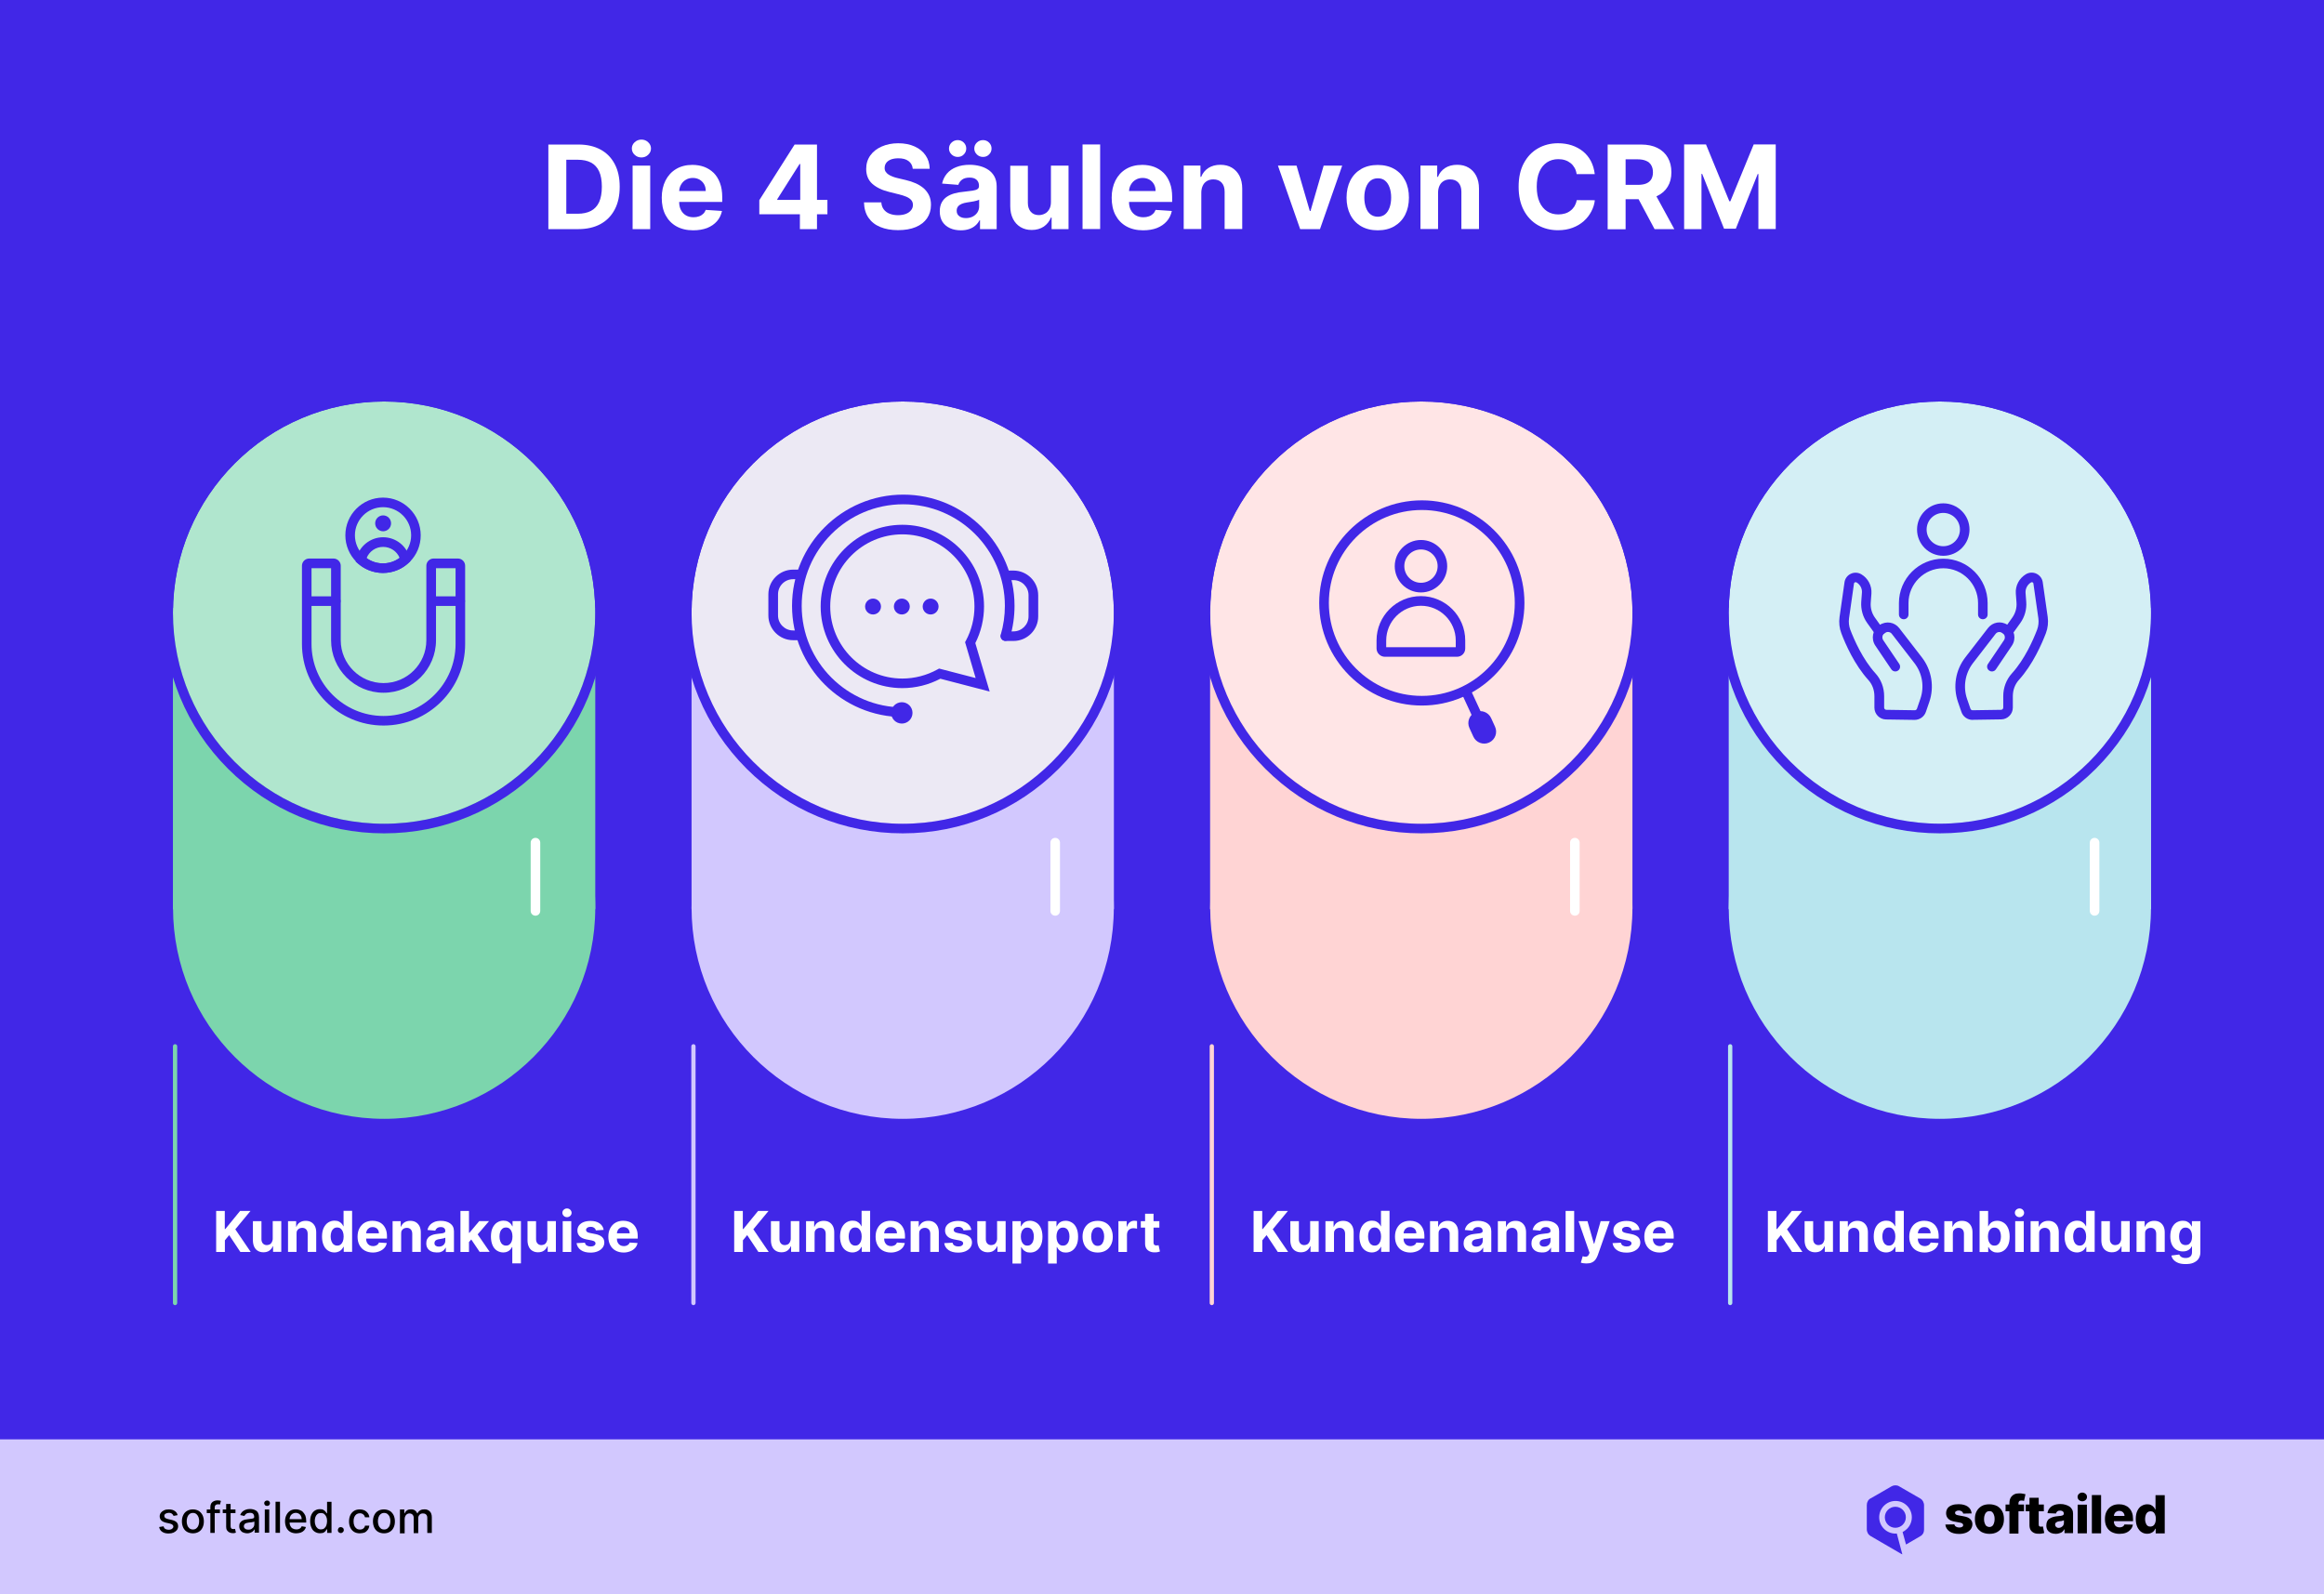 <?xml version="1.0" encoding="utf-8"?>
<!-- Generator: Adobe Illustrator 28.1.0, SVG Export Plug-In . SVG Version: 6.00 Build 0)  -->
<svg version="1.1" id="Layer_1" xmlns="http://www.w3.org/2000/svg" xmlns:xlink="http://www.w3.org/1999/xlink" x="0px" y="0px"
	 viewBox="0 0 2720 1866.3" style="enable-background:new 0 0 2720 1866.3;" xml:space="preserve">
<style type="text/css">
	.st0{fill:#4127E7;}
	.st1{fill:#7CD5AD;}
	.st2{fill:#B0E6CE;}
	.st3{fill:#D2C8FE;}
	.st4{fill:#ECE9F4;}
	.st5{fill:#FFD4D4;}
	.st6{fill:#FFE5E6;}
	.st7{fill:#B8E5EE;}
	.st8{fill:#D4EFF5;}
	.st9{fill:#FFFFFF;}
	.st10{fill-rule:evenodd;clip-rule:evenodd;fill:#4127E7;}
</style>
<g>
	<g>
		<rect class="st0" width="2720" height="1866.3"/>
	</g>
	<g>
		<g>
			<g>
				<circle class="st1" cx="449.6" cy="1062.6" r="247.1"/>
			</g>
			<g>
				<rect x="202.4" y="711.6" class="st1" width="494.3" height="352.7"/>
			</g>
			<g>
				<circle class="st2" cx="449.6" cy="717.1" r="247.1"/>
			</g>
			<g>
				<path class="st0" d="M449.6,470c136.5,0,247.1,110.6,247.1,247.1S586.1,964.3,449.6,964.3S202.4,853.6,202.4,717.1
					S313.1,470,449.6,470 M449.6,458.7c-69,0-133.9,26.9-182.7,75.7c-48.8,48.8-75.7,113.7-75.7,182.7S218,851,266.8,899.8
					c48.8,48.8,113.7,75.7,182.7,75.7s133.9-26.9,182.7-75.7C681.1,851,708,786.1,708,717.1s-26.9-133.9-75.7-182.7
					C583.5,485.6,518.6,458.7,449.6,458.7L449.6,458.7z"/>
			</g>
		</g>
		<g>
			<g>
				<circle class="st3" cx="1056.5" cy="1062.6" r="247.1"/>
			</g>
			<g>
				<rect x="809.4" y="711.6" class="st3" width="494.3" height="352.7"/>
			</g>
			<g>
				<circle class="st4" cx="1056.5" cy="717.1" r="247.1"/>
			</g>
			<g>
				<path class="st0" d="M1056.5,470c136.5,0,247.1,110.6,247.1,247.1S1193,964.3,1056.5,964.3S809.4,853.6,809.4,717.1
					S920,470,1056.5,470 M1056.5,458.7c-69,0-133.9,26.9-182.7,75.7c-48.8,48.8-75.7,113.7-75.7,182.7S825,851,873.8,899.8
					c48.8,48.8,113.7,75.7,182.7,75.7s133.9-26.9,182.7-75.7c48.8-48.8,75.7-113.7,75.7-182.7c0-69-26.9-133.9-75.7-182.7
					C1190.4,485.6,1125.5,458.7,1056.5,458.7L1056.5,458.7z"/>
			</g>
		</g>
		<g>
			<g>
				<circle class="st5" cx="1663.5" cy="1062.6" r="247.1"/>
			</g>
			<g>
				<rect x="1416.3" y="711.6" class="st5" width="494.3" height="352.7"/>
			</g>
			<g>
				<circle class="st6" cx="1663.5" cy="717.1" r="247.1"/>
			</g>
			<g>
				<path class="st0" d="M1663.5,470c136.5,0,247.1,110.6,247.1,247.1S1800,964.3,1663.5,964.3c-136.5,0-247.1-110.6-247.1-247.1
					S1527,470,1663.5,470 M1663.5,458.7c-69,0-133.9,26.9-182.7,75.7c-48.8,48.8-75.7,113.7-75.7,182.7s26.9,133.9,75.7,182.7
					c48.8,48.8,113.7,75.7,182.7,75.7s133.9-26.9,182.7-75.7c48.8-48.8,75.7-113.7,75.7-182.7s-26.9-133.9-75.7-182.7
					C1797.4,485.6,1732.5,458.7,1663.5,458.7L1663.5,458.7z"/>
			</g>
		</g>
		<g>
			<g>
				<circle class="st7" cx="2270.4" cy="1062.6" r="247.1"/>
			</g>
			<g>
				<rect x="2023.3" y="711.6" class="st7" width="494.3" height="352.7"/>
			</g>
			<g>
				<circle class="st8" cx="2270.4" cy="717.1" r="247.1"/>
			</g>
			<g>
				<path class="st0" d="M2270.4,470c136.5,0,247.1,110.6,247.1,247.1s-110.7,247.1-247.1,247.1s-247.1-110.6-247.1-247.1
					S2133.9,470,2270.4,470 M2270.4,458.7c-69,0-133.9,26.9-182.7,75.7c-48.8,48.8-75.7,113.7-75.7,182.7s26.9,133.9,75.7,182.7
					c48.8,48.8,113.7,75.7,182.7,75.7s133.9-26.9,182.7-75.7c48.8-48.8,75.7-113.7,75.7-182.7s-26.9-133.9-75.7-182.7
					C2404.3,485.6,2339.5,458.7,2270.4,458.7L2270.4,458.7z"/>
			</g>
		</g>
		<g>
			<g>
				<path class="st0" d="M1158.3,809.5l-57.7-15c-13.7,7.2-29,11-44.5,11c-52.7,0-95.6-42.9-95.6-95.6s42.9-95.6,95.6-95.6
					c52.7,0,95.6,42.9,95.6,95.6c0,14.9-3.5,29.7-10.2,42.9L1158.3,809.5z M1056.1,625.5c-46.5,0-84.4,37.9-84.4,84.4
					s37.9,84.4,84.4,84.4c14.3,0,28.5-3.7,41-10.6l2-1.1l42.8,11.1l-12.4-42l1.1-2c6.5-12.1,9.9-25.9,9.9-39.7
					C1140.5,663.3,1102.6,625.5,1056.1,625.5z"/>
			</g>
			<g>
				<path class="st0" d="M936.5,749.4h-8.3c-15.9,0-28.9-13-28.9-28.9v-24.8c0-15.9,13-28.9,28.9-28.9h9.2c3.1,0,5.6,2.5,5.6,5.6
					s-2.5,5.6-5.6,5.6h-9.2c-9.7,0-17.6,7.9-17.6,17.6v24.8c0,9.7,7.9,17.6,17.6,17.6h8.3c3.1,0,5.6,2.5,5.6,5.6
					S939.6,749.4,936.5,749.4z"/>
			</g>
			<g>
				<path class="st0" d="M1186.2,750.3h-9.4c-3.1,0-5.6-2.5-5.6-5.6s2.5-5.6,5.6-5.6h9.4c9.7,0,17.6-7.9,17.6-17.6v-24.8
					c0-9.7-7.9-17.6-17.6-17.6h-9c-3.1,0-5.6-2.5-5.6-5.6s2.5-5.6,5.6-5.6h9c15.9,0,28.9,13,28.9,28.9v24.8
					C1215.1,737.3,1202.2,750.3,1186.2,750.3z"/>
			</g>
			<g>
				<path class="st0" d="M1057.2,839.4c-71.8,0-130.2-58.4-130.2-130.2s58.4-130.2,130.2-130.2s130.2,58.4,130.2,130.2
					c0,12.5-1.8,25-5.3,36.9c-0.9,3-4,4.7-7,3.8c-3-0.9-4.7-4-3.8-7c3.2-10.9,4.8-22.2,4.8-33.7c0-65.6-53.3-118.9-118.9-118.9
					s-118.9,53.3-118.9,118.9s53.3,118.9,118.9,118.9c3.1,0,5.6,2.5,5.6,5.6S1060.3,839.4,1057.2,839.4z"/>
			</g>
			<g>
				<g>
					<circle class="st0" cx="1021.8" cy="710" r="9.3"/>
				</g>
				<g>
					<circle class="st0" cx="1055.5" cy="710" r="9.3"/>
				</g>
				<g>
					<circle class="st0" cx="1089.2" cy="710" r="9.3"/>
				</g>
			</g>
			<g>
				<circle class="st0" cx="1055.5" cy="834.5" r="12.5"/>
			</g>
		</g>
		<g>
			<g>
				<path class="st0" d="M1664.1,825.9c-66.2,0-120.1-53.9-120.1-120.1s53.9-120.1,120.1-120.1s120.1,53.9,120.1,120.1
					S1730.3,825.9,1664.1,825.9z M1664.1,597c-60,0-108.8,48.8-108.8,108.8s48.8,108.8,108.8,108.8s108.8-48.8,108.8-108.8
					S1724.1,597,1664.1,597z"/>
			</g>
			<g>
				<path class="st0" d="M1728.1,841.6c-2.1,0-4.2-1.2-5.1-3.3l-12.3-26.6c-1.3-2.8-0.1-6.2,2.8-7.5c2.8-1.3,6.2-0.1,7.5,2.8
					l12.3,26.6c1.3,2.8,0.1,6.2-2.8,7.5C1729.7,841.4,1728.9,841.6,1728.1,841.6z"/>
			</g>
			<g>
				<path class="st0" d="M1742.9,869.2L1742.9,869.2c-7,3.2-15.3,0.1-18.5-6.9l-4.6-10.1c-3.2-7-0.1-15.3,6.9-18.5l0,0
					c7-3.2,15.3-0.1,18.5,6.9l4.6,10.1C1753,857.7,1749.9,866,1742.9,869.2z"/>
			</g>
			<g>
				<g>
					<path class="st0" d="M1663.1,693.5c-17,0-30.7-13.8-30.7-30.7s13.8-30.7,30.7-30.7s30.7,13.8,30.7,30.7
						S1680,693.5,1663.1,693.5z M1663.1,643.2c-10.8,0-19.5,8.7-19.5,19.5s8.7,19.5,19.5,19.5s19.5-8.7,19.5-19.5
						S1673.8,643.2,1663.1,643.2z"/>
				</g>
				<g>
					<path class="st0" d="M1705.3,768.8h-84.4c-5.4,0-9.8-4.4-9.8-9.8v-9.3c0-28.6,23.3-51.9,51.9-51.9s51.9,23.3,51.9,51.9v9.3
						C1715,764.4,1710.6,768.8,1705.3,768.8z M1622.4,757.6h81.4v-7.8c0-22.4-18.3-40.7-40.7-40.7s-40.7,18.3-40.7,40.7V757.6z"/>
				</g>
			</g>
		</g>
		<g>
			<g>
				<g>
					<path class="st0" d="M2274.4,650.6c-17,0-30.7-13.8-30.7-30.7s13.8-30.7,30.7-30.7s30.7,13.8,30.7,30.7
						S2291.4,650.6,2274.4,650.6z M2274.4,600.4c-10.8,0-19.5,8.7-19.5,19.5s8.7,19.5,19.5,19.5s19.5-8.7,19.5-19.5
						S2285.2,600.4,2274.4,600.4z"/>
				</g>
				<g>
					<path class="st0" d="M2320.7,724.9c-3.1,0-5.6-2.5-5.6-5.6v-13.4c0-22.4-18.3-40.7-40.7-40.7s-40.7,18.3-40.7,40.7v13.4
						c0,3.1-2.5,5.6-5.6,5.6s-5.6-2.5-5.6-5.6v-13.4c0-28.6,23.3-51.9,51.9-51.9s51.9,23.3,51.9,51.9v13.4
						C2326.4,722.4,2323.8,724.9,2320.7,724.9z"/>
				</g>
			</g>
			<g>
				<g>
					<g>
						<path class="st0" d="M2308.7,842.7c-5.9,0-11.2-3.7-13.1-9.4l-4-11.6c-6.1-17.8-2.9-37.3,8.6-52.2l26.6-34.4
							c5.4-6.9,15.1-8.6,22.4-3.8l6-8.4c3.6-5.1,5.4-11.3,4.9-17.5l-0.8-10.6c-0.7-9.2,4-18,11.9-22.7c3.8-2.2,8.4-2.4,12.3-0.5
							c3.9,1.9,6.7,5.6,7.3,9.9l5.8,40.7c0.9,6.4,0.2,12.9-2.1,19c-4.9,12.8-15.4,36.8-31.6,54.7c-4.6,5.1-7.1,11.8-7.1,19v13.4
							c0,7.5-6.1,13.7-13.6,13.8l-33.3,0.5C2308.9,842.7,2308.8,842.7,2308.7,842.7z M2340.1,739.8c-1.7,0-3.3,0.7-4.4,2.1
							l-26.6,34.4c-9.1,11.9-11.7,27.5-6.9,41.7l4,11.6c0.4,1.1,1.4,1.8,2.5,1.8l33.3-0.5c1.4,0,2.6-1.2,2.6-2.6v-13.4
							c0-10,3.6-19.4,10.1-26.6c15-16.5,24.9-39.1,29.5-51.1c1.6-4.3,2.1-8.9,1.5-13.4l-5.8-40.7c-0.1-0.9-0.7-1.3-1-1.4
							c-0.3-0.2-1-0.4-1.8,0.1c-4.2,2.5-6.7,7.2-6.4,12.1l0.8,10.6c0.7,8.8-1.8,17.7-7,24.9l-12.5,17.4l-8.7-6
							C2342.3,740.2,2341.2,739.8,2340.1,739.8z"/>
					</g>
					<g>
						<path class="st0" d="M2331.3,786c-1.1,0-2.2-0.3-3.1-1c-2.6-1.7-3.3-5.2-1.5-7.8l18.7-27.7c1.9-2.8,1.2-6.6-1.6-8.5
							c-2.6-1.8-3.2-5.3-1.4-7.8c1.8-2.6,5.3-3.2,7.8-1.4c7.8,5.4,9.8,16.2,4.5,24l-18.7,27.7C2334.9,785.2,2333.1,786,2331.3,786z"
							/>
					</g>
				</g>
				<g>
					<g>
						<path class="st0" d="M2240.9,842.7c-0.1,0-0.1,0-0.2,0l-33.3-0.5c-7.5-0.1-13.6-6.3-13.6-13.8v-13.4c0-7.2-2.5-14-7.1-19
							c-16.2-17.9-26.8-41.9-31.6-54.7c-2.3-6-3-12.6-2.1-19l5.8-40.7c0.6-4.3,3.3-8,7.3-9.9c3.9-1.9,8.5-1.7,12.3,0.5
							c7.9,4.6,12.6,13.5,11.9,22.7l-0.8,10.6c-0.5,6.2,1.3,12.5,4.9,17.5l6,8.4c7.3-4.8,17-3.1,22.4,3.8l26.6,34.4
							c11.5,14.9,14.7,34.5,8.6,52.2l-4,11.6C2252.1,838.9,2246.8,842.7,2240.9,842.7z M2171.7,681.5c-0.3,0-0.6,0.1-0.8,0.2
							c-0.3,0.2-0.9,0.6-1,1.4l-5.8,40.7c-0.6,4.5-0.1,9.1,1.5,13.4c4.6,12,14.5,34.6,29.5,51.1c6.5,7.1,10.1,16.6,10.1,26.6v13.4
							c0,1.4,1.1,2.6,2.6,2.6l33.3,0.5c1.1,0,2.1-0.7,2.5-1.8l4-11.6c4.9-14.2,2.3-29.8-6.9-41.7l-26.6-34.4
							c-1.8-2.3-5.1-2.8-7.5-1.2l-8.7,6l-12.5-17.4c-5.2-7.2-7.6-16.1-7-24.9l0.8-10.6c0.4-4.9-2.1-9.6-6.4-12.1
							C2172.3,681.6,2172,681.5,2171.7,681.5z"/>
					</g>
					<g>
						<path class="st0" d="M2218.3,786c-1.8,0-3.6-0.9-4.7-2.5l-18.7-27.7c-5.3-7.9-3.3-18.6,4.5-24c2.6-1.8,6.1-1.1,7.8,1.4
							c1.8,2.6,1.1,6.1-1.4,7.8c-2.8,1.9-3.5,5.7-1.6,8.5l18.7,27.7c1.7,2.6,1.1,6.1-1.5,7.8C2220.5,785.7,2219.4,786,2218.3,786z"
							/>
					</g>
				</g>
			</g>
		</g>
		<g>
			<g>
				<g>
					<path class="st0" d="M448.9,849.3c-52.7,0-95.5-42.9-95.5-95.5v-91.5c0-4.7,3.8-8.5,8.5-8.5h28.4c4.7,0,8.5,3.8,8.5,8.5v87.2
						c0,27.6,22.5,50.1,50.1,50.1s50.1-22.5,50.1-50.1v-87.2c0-4.7,3.8-8.5,8.5-8.5h28.4c4.7,0,8.5,3.8,8.5,8.5v91.5
						C544.5,806.5,501.6,849.3,448.9,849.3z M364.6,665.1v88.7c0,46.5,37.8,84.3,84.3,84.3s84.3-37.8,84.3-84.3v-88.7h-22.9v84.4
						c0,33.8-27.5,61.4-61.4,61.4s-61.4-27.5-61.4-61.4v-84.4H364.6z M535.9,665.1L535.9,665.1L535.9,665.1z"/>
				</g>
				<g>
					<path class="st0" d="M393,709.3h-33c-3.1,0-5.6-2.5-5.6-5.6s2.5-5.6,5.6-5.6h33c3.1,0,5.6,2.5,5.6,5.6S396.1,709.3,393,709.3z"
						/>
				</g>
				<g>
					<path class="st0" d="M538.6,709.3h-33c-3.1,0-5.6-2.5-5.6-5.6s2.5-5.6,5.6-5.6h33c3.1,0,5.6,2.5,5.6,5.6
						S541.7,709.3,538.6,709.3z"/>
				</g>
			</g>
			<g>
				<g>
					<path class="st0" d="M448.3,670.7c-24.3,0-44.1-19.8-44.1-44.1c0-24.3,19.8-44.1,44.1-44.1c24.3,0,44.1,19.8,44.1,44.1
						C492.5,650.9,472.7,670.7,448.3,670.7z M448.3,593.7c-18.1,0-32.9,14.8-32.9,32.9s14.8,32.9,32.9,32.9s32.9-14.8,32.9-32.9
						S466.5,593.7,448.3,593.7z"/>
				</g>
				<g>
					<path class="st0" d="M448.1,670.7c-10.8,0-21.2-4-29.3-11.1l-2.5-2.2l0.7-3.2c3.2-14.7,16.4-25.3,31.4-25.3
						c14.9,0,27.8,10.2,31.2,24.7l0.8,3.2L478,659C469.8,666.6,459.2,670.7,448.1,670.7z M429,653.4c5.6,4,12.2,6.1,19.1,6.1
						c7.1,0,14-2.3,19.6-6.5c-3.2-7.7-10.7-12.8-19.3-12.8C439.8,640.1,432.1,645.5,429,653.4z"/>
				</g>
				<g>
					<circle class="st0" cx="448.4" cy="612.6" r="9.3"/>
				</g>
			</g>
		</g>
		<g>
			<path class="st9" d="M2451.5,1071.9c-3.1,0-5.6-2.5-5.6-5.6v-79.9c0-3.1,2.5-5.6,5.6-5.6s5.6,2.5,5.6,5.6v79.9
				C2457.1,1069.4,2454.6,1071.9,2451.5,1071.9z"/>
		</g>
		<g>
			<path class="st9" d="M1843.2,1071.9c-3.1,0-5.6-2.5-5.6-5.6v-79.9c0-3.1,2.5-5.6,5.6-5.6s5.6,2.5,5.6,5.6v79.9
				C1848.9,1069.4,1846.4,1071.9,1843.2,1071.9z"/>
		</g>
		<g>
			<path class="st9" d="M1235,1071.9c-3.1,0-5.6-2.5-5.6-5.6v-79.9c0-3.1,2.5-5.6,5.6-5.6s5.6,2.5,5.6,5.6v79.9
				C1240.6,1069.4,1238.1,1071.9,1235,1071.9z"/>
		</g>
		<g>
			<path class="st9" d="M626.7,1071.9c-3.1,0-5.6-2.5-5.6-5.6v-79.9c0-3.1,2.5-5.6,5.6-5.6s5.6,2.5,5.6,5.6v79.9
				C632.3,1069.4,629.8,1071.9,626.7,1071.9z"/>
		</g>
		<g>
			<path class="st1" d="M204.9,1527.8c-1.4,0-2.5-1.1-2.5-2.5v-300.5c0-1.4,1.1-2.5,2.5-2.5s2.5,1.1,2.5,2.5v300.5
				C207.4,1526.6,206.3,1527.8,204.9,1527.8z"/>
		</g>
		<g>
			<path class="st3" d="M811.6,1527.8c-1.4,0-2.5-1.1-2.5-2.5v-300.5c0-1.4,1.1-2.5,2.5-2.5s2.5,1.1,2.5,2.5v300.5
				C814.1,1526.6,813,1527.8,811.6,1527.8z"/>
		</g>
		<g>
			<path class="st5" d="M1418.3,1527.8c-1.4,0-2.5-1.1-2.5-2.5v-300.5c0-1.4,1.1-2.5,2.5-2.5s2.5,1.1,2.5,2.5v300.5
				C1420.8,1526.6,1419.7,1527.8,1418.3,1527.8z"/>
		</g>
		<g>
			<path class="st7" d="M2025,1527.8c-1.4,0-2.5-1.1-2.5-2.5v-300.5c0-1.4,1.1-2.5,2.5-2.5s2.5,1.1,2.5,2.5v300.5
				C2027.5,1526.6,2026.3,1527.8,2025,1527.8z"/>
		</g>
		<g>
			<path class="st9" d="M253,1465.5v-48h10.1v21.2h0.6l17.3-21.2h12.2l-17.8,21.5l18,26.5h-12.1l-13.1-19.7l-5,6.1v13.6H253z"/>
			<path class="st9" d="M319.2,1450.1v-20.7h10v36h-9.6v-6.5h-0.4c-0.8,2.1-2.2,3.8-4,5.1s-4.2,1.9-6.9,1.9c-2.4,0-4.5-0.5-6.4-1.6
				s-3.3-2.6-4.3-4.7s-1.5-4.4-1.6-7.2v-22.9h10v21.1c0,2.1,0.6,3.8,1.7,5s2.6,1.9,4.5,1.9c1.2,0,2.3-0.3,3.4-0.8s1.9-1.4,2.5-2.5
				S319.2,1451.7,319.2,1450.1z"/>
			<path class="st9" d="M347.1,1444.7v20.8h-10v-36h9.5v6.4h0.4c0.8-2.1,2.1-3.8,4-5s4.1-1.8,6.8-1.8c2.5,0,4.7,0.5,6.5,1.6
				s3.3,2.7,4.3,4.7s1.5,4.4,1.5,7.2v22.9h-10v-21.1c0-2.2-0.5-3.9-1.7-5.2s-2.7-1.9-4.7-1.9c-1.3,0-2.5,0.3-3.6,0.9
				s-1.8,1.4-2.4,2.5S347.1,1443.1,347.1,1444.7z"/>
			<path class="st9" d="M391.4,1466.1c-2.7,0-5.2-0.7-7.4-2.1s-4-3.5-5.2-6.3s-1.9-6.1-1.9-10.2c0-4.1,0.7-7.6,2-10.3
				s3.1-4.8,5.3-6.2s4.6-2.1,7.3-2.1c2,0,3.7,0.3,5.1,1s2.4,1.5,3.3,2.5s1.5,2,1.9,3h0.3v-18h10v48h-9.8v-5.8h-0.4c-0.5,1-1.1,2-2,3
				s-2,1.8-3.3,2.4S393.4,1466.1,391.4,1466.1z M394.6,1458.1c1.6,0,3-0.4,4.1-1.3s2-2.1,2.6-3.7s0.9-3.5,0.9-5.6s-0.3-4-0.9-5.6
				s-1.5-2.8-2.6-3.7s-2.5-1.3-4.1-1.3c-1.6,0-3,0.4-4.1,1.3s-2,2.1-2.6,3.7s-0.9,3.4-0.9,5.5c0,2.1,0.3,3.9,0.9,5.5
				s1.4,2.9,2.6,3.8S393,1458.1,394.6,1458.1z"/>
			<path class="st9" d="M436.5,1466.2c-3.7,0-6.9-0.8-9.6-2.3s-4.7-3.6-6.2-6.4s-2.2-6.1-2.2-9.9c0-3.7,0.7-7,2.2-9.8s3.5-5,6.1-6.5
				s5.7-2.3,9.2-2.3c2.4,0,4.6,0.4,6.6,1.1s3.9,1.9,5.4,3.4s2.7,3.4,3.6,5.7s1.3,5,1.3,8v2.7h-30.4v-6.2h21c0-1.4-0.3-2.7-0.9-3.8
				s-1.5-2-2.6-2.6s-2.4-0.9-3.8-0.9c-1.5,0-2.9,0.3-4,1s-2.1,1.6-2.7,2.8s-1,2.5-1,3.9v5.9c0,1.8,0.3,3.3,1,4.6s1.6,2.3,2.8,3
				s2.7,1.1,4.3,1.1c1.1,0,2.1-0.2,3-0.5s1.7-0.8,2.4-1.4s1.2-1.4,1.5-2.3l9.2,0.6c-0.5,2.2-1.4,4.2-2.9,5.8s-3.3,2.9-5.6,3.8
				S439.5,1466.2,436.5,1466.2z"/>
			<path class="st9" d="M469.5,1444.7v20.8h-10v-36h9.5v6.4h0.4c0.8-2.1,2.1-3.8,4-5s4.1-1.8,6.8-1.8c2.5,0,4.7,0.5,6.5,1.6
				s3.3,2.7,4.3,4.7s1.5,4.4,1.5,7.2v22.9h-10v-21.1c0-2.2-0.5-3.9-1.7-5.2s-2.7-1.9-4.7-1.9c-1.3,0-2.5,0.3-3.6,0.9
				s-1.8,1.4-2.4,2.5S469.6,1443.1,469.5,1444.7z"/>
			<path class="st9" d="M510.9,1466.1c-2.3,0-4.3-0.4-6.1-1.2s-3.2-2-4.3-3.6s-1.6-3.6-1.6-5.9c0-2,0.4-3.7,1.1-5s1.7-2.5,3-3.3
				s2.7-1.5,4.3-1.9s3.3-0.7,5.1-0.9c2.1-0.2,3.8-0.4,5.1-0.6s2.2-0.5,2.8-0.9s0.9-1,0.9-1.7v-0.1c0-1.5-0.5-2.6-1.4-3.4
				s-2.2-1.2-3.9-1.2c-1.8,0-3.2,0.4-4.3,1.2s-1.8,1.8-2.1,3l-9.2-0.8c0.5-2.2,1.4-4.1,2.8-5.7s3.2-2.8,5.3-3.7s4.7-1.3,7.6-1.3
				c2,0,3.9,0.2,5.8,0.7s3.5,1.2,4.9,2.2s2.6,2.2,3.4,3.8s1.2,3.4,1.2,5.5v24.3h-9.5v-5h-0.3c-0.6,1.1-1.4,2.1-2.3,3s-2.1,1.5-3.5,2
				S512.6,1466.1,510.9,1466.1z M513.7,1459.3c1.5,0,2.8-0.3,3.9-0.9s2-1.4,2.6-2.4s1-2.1,1-3.4v-3.8c-0.3,0.2-0.7,0.4-1.3,0.6
				s-1.1,0.3-1.8,0.4s-1.3,0.2-2,0.4s-1.3,0.2-1.8,0.3c-1.2,0.2-2.2,0.4-3.1,0.8s-1.6,0.9-2,1.5s-0.7,1.4-0.7,2.4
				c0,1.4,0.5,2.4,1.5,3.1S512.2,1459.3,513.7,1459.3z"/>
			<path class="st9" d="M538.9,1465.5v-48h10v48H538.9z M547.9,1455.1l0-12h1.5l11.5-13.7h11.5l-15.5,18.1h-2.4L547.9,1455.1z
				 M561.4,1465.5l-10.6-15.7l6.7-7.1l15.6,22.7H561.4z"/>
			<path class="st9" d="M599.6,1479v-19.3h-0.3c-0.5,1-1.1,2-2,3s-2,1.8-3.3,2.4s-3,1-4.9,1c-2.7,0-5.2-0.7-7.4-2.1s-4-3.5-5.2-6.3
				s-1.9-6.1-1.9-10.2c0-4.1,0.7-7.6,2-10.3s3.1-4.8,5.3-6.2s4.6-2.1,7.3-2.1c2,0,3.7,0.3,5.1,1s2.4,1.5,3.3,2.5s1.5,2,1.9,3h0.4v-6
				h9.8v49.5H599.6z M592.2,1458.1c1.6,0,3-0.4,4.1-1.3s2-2.1,2.6-3.7s0.9-3.5,0.9-5.6s-0.3-4-0.9-5.6s-1.5-2.8-2.6-3.7
				s-2.5-1.3-4.1-1.3c-1.6,0-3,0.4-4.1,1.3s-2,2.1-2.6,3.7s-0.9,3.4-0.9,5.5c0,2.1,0.3,3.9,0.9,5.5s1.4,2.9,2.6,3.8
				S590.6,1458.1,592.2,1458.1z"/>
			<path class="st9" d="M640.6,1450.1v-20.7h10v36H641v-6.5h-0.4c-0.8,2.1-2.2,3.8-4,5.1s-4.2,1.9-6.9,1.9c-2.4,0-4.5-0.5-6.4-1.6
				s-3.3-2.6-4.3-4.7s-1.5-4.4-1.6-7.2v-22.9h10v21.1c0,2.1,0.6,3.8,1.7,5s2.6,1.9,4.5,1.9c1.2,0,2.3-0.3,3.4-0.8s1.9-1.4,2.5-2.5
				S640.6,1451.7,640.6,1450.1z"/>
			<path class="st9" d="M663.6,1424.8c-1.5,0-2.8-0.5-3.8-1.5s-1.6-2.2-1.6-3.6c0-1.4,0.5-2.6,1.6-3.6s2.3-1.5,3.8-1.5
				s2.8,0.5,3.8,1.5s1.6,2.2,1.6,3.6c0,1.4-0.5,2.6-1.6,3.6S665.1,1424.8,663.6,1424.8z M658.6,1465.5v-36h10v36H658.6z"/>
			<path class="st9" d="M706.5,1439.7l-9.1,0.6c-0.2-0.8-0.5-1.5-1-2.1s-1.2-1.1-2-1.5s-1.8-0.6-3-0.6c-1.5,0-2.9,0.3-3.9,1
				s-1.6,1.5-1.6,2.6c0,0.9,0.3,1.6,1,2.2s1.9,1.1,3.5,1.4l6.5,1.3c3.5,0.7,6.1,1.9,7.8,3.5s2.6,3.7,2.6,6.3c0,2.4-0.7,4.4-2.1,6.2
				s-3.3,3.2-5.7,4.2s-5.2,1.5-8.3,1.5c-4.8,0-8.6-1-11.4-3s-4.5-4.7-5-8.1l9.8-0.5c0.3,1.5,1,2.6,2.2,3.3s2.6,1.1,4.4,1.1
				c1.8,0,3.2-0.3,4.2-1s1.6-1.6,1.6-2.6c0-0.9-0.4-1.7-1.1-2.2s-1.9-1-3.5-1.3l-6.2-1.2c-3.5-0.7-6.1-1.9-7.8-3.7s-2.6-3.9-2.6-6.6
				c0-2.3,0.6-4.3,1.9-6s3-3,5.3-3.9s5-1.4,8.1-1.4c4.5,0,8.1,1,10.7,2.9S706,1436.4,706.5,1439.7z"/>
			<path class="st9" d="M730,1466.2c-3.7,0-6.9-0.8-9.6-2.3s-4.7-3.6-6.2-6.4s-2.2-6.1-2.2-9.9c0-3.7,0.7-7,2.2-9.8s3.5-5,6.1-6.5
				s5.7-2.3,9.2-2.3c2.4,0,4.6,0.4,6.6,1.1s3.9,1.9,5.4,3.4s2.7,3.4,3.6,5.7s1.3,5,1.3,8v2.7h-30.4v-6.2h21c0-1.4-0.3-2.7-0.9-3.8
				s-1.5-2-2.6-2.6s-2.4-0.9-3.8-0.9c-1.5,0-2.9,0.3-4,1s-2.1,1.6-2.7,2.8s-1,2.5-1,3.9v5.9c0,1.8,0.3,3.3,1,4.6s1.6,2.3,2.8,3
				s2.7,1.1,4.3,1.1c1.1,0,2.1-0.2,3-0.5s1.7-0.8,2.4-1.4s1.2-1.4,1.5-2.3l9.2,0.6c-0.5,2.2-1.4,4.2-2.9,5.8s-3.3,2.9-5.6,3.8
				S733,1466.2,730,1466.2z"/>
		</g>
		<g>
			<path class="st9" d="M859.3,1465.5v-48h10.1v21.2h0.6l17.3-21.2h12.2l-17.8,21.5l18,26.5h-12.1l-13.1-19.7l-5,6.1v13.6H859.3z"/>
			<path class="st9" d="M925.5,1450.1v-20.7h10v36h-9.6v-6.5h-0.4c-0.8,2.1-2.2,3.8-4,5.1s-4.2,1.9-6.9,1.9c-2.4,0-4.5-0.5-6.4-1.6
				s-3.3-2.6-4.3-4.7s-1.5-4.4-1.6-7.2v-22.9h10v21.1c0,2.1,0.6,3.8,1.7,5s2.6,1.9,4.5,1.9c1.2,0,2.3-0.3,3.4-0.8s1.9-1.4,2.5-2.5
				S925.5,1451.7,925.5,1450.1z"/>
			<path class="st9" d="M953.4,1444.7v20.8h-10v-36h9.5v6.4h0.4c0.8-2.1,2.1-3.8,4-5s4.1-1.8,6.8-1.8c2.5,0,4.7,0.5,6.5,1.6
				s3.3,2.7,4.3,4.7s1.5,4.4,1.5,7.2v22.9h-10v-21.1c0-2.2-0.5-3.9-1.7-5.2s-2.7-1.9-4.7-1.9c-1.3,0-2.5,0.3-3.6,0.9
				s-1.8,1.4-2.4,2.5S953.4,1443.1,953.4,1444.7z"/>
			<path class="st9" d="M997.7,1466.1c-2.7,0-5.2-0.7-7.4-2.1s-4-3.5-5.2-6.3s-1.9-6.1-1.9-10.2c0-4.1,0.7-7.6,2-10.3
				s3.1-4.8,5.3-6.2s4.6-2.1,7.3-2.1c2,0,3.7,0.3,5.1,1s2.4,1.5,3.3,2.5s1.5,2,1.9,3h0.3v-18h10v48h-9.8v-5.8h-0.4c-0.5,1-1.1,2-2,3
				s-2,1.8-3.3,2.4S999.7,1466.1,997.7,1466.1z M1000.9,1458.1c1.6,0,3-0.4,4.1-1.3s2-2.1,2.6-3.7s0.9-3.5,0.9-5.6s-0.3-4-0.9-5.6
				s-1.5-2.8-2.6-3.7s-2.5-1.3-4.1-1.3c-1.6,0-3,0.4-4.1,1.3s-2,2.1-2.6,3.7s-0.9,3.4-0.9,5.5c0,2.1,0.3,3.9,0.9,5.5
				s1.4,2.9,2.6,3.8S999.2,1458.1,1000.9,1458.1z"/>
			<path class="st9" d="M1042.8,1466.2c-3.7,0-6.9-0.8-9.6-2.3s-4.7-3.6-6.2-6.4s-2.2-6.1-2.2-9.9c0-3.7,0.7-7,2.2-9.8
				s3.5-5,6.1-6.5s5.7-2.3,9.2-2.3c2.4,0,4.6,0.4,6.6,1.1s3.9,1.9,5.4,3.4s2.7,3.4,3.6,5.7s1.3,5,1.3,8v2.7h-30.4v-6.2h21
				c0-1.4-0.3-2.7-0.9-3.8s-1.5-2-2.6-2.6s-2.4-0.9-3.8-0.9c-1.5,0-2.9,0.3-4,1s-2.1,1.6-2.7,2.8s-1,2.5-1,3.9v5.9
				c0,1.8,0.3,3.3,1,4.6s1.6,2.3,2.8,3s2.7,1.1,4.3,1.1c1.1,0,2.1-0.2,3-0.5s1.7-0.8,2.4-1.4s1.2-1.4,1.5-2.3l9.2,0.6
				c-0.5,2.2-1.4,4.2-2.9,5.8s-3.3,2.9-5.6,3.8S1045.8,1466.2,1042.8,1466.2z"/>
			<path class="st9" d="M1075.8,1444.7v20.8h-10v-36h9.5v6.4h0.4c0.8-2.1,2.1-3.8,4-5s4.1-1.8,6.8-1.8c2.5,0,4.7,0.5,6.5,1.6
				s3.3,2.7,4.3,4.7s1.5,4.4,1.5,7.2v22.9h-10v-21.1c0-2.2-0.5-3.9-1.7-5.2s-2.7-1.9-4.7-1.9c-1.3,0-2.5,0.3-3.6,0.9
				s-1.8,1.4-2.4,2.5S1075.8,1443.1,1075.8,1444.7z"/>
			<path class="st9" d="M1136.8,1439.7l-9.1,0.6c-0.2-0.8-0.5-1.5-1-2.1s-1.2-1.1-2-1.5s-1.8-0.6-3-0.6c-1.5,0-2.9,0.3-3.9,1
				s-1.6,1.5-1.6,2.6c0,0.9,0.3,1.6,1,2.2s1.9,1.1,3.5,1.4l6.5,1.3c3.5,0.7,6.1,1.9,7.8,3.5s2.6,3.7,2.6,6.3c0,2.4-0.7,4.4-2.1,6.2
				s-3.3,3.2-5.7,4.2s-5.2,1.5-8.3,1.5c-4.8,0-8.6-1-11.4-3s-4.5-4.7-5-8.1l9.8-0.5c0.3,1.5,1,2.6,2.2,3.3s2.6,1.1,4.4,1.1
				c1.8,0,3.2-0.3,4.2-1s1.6-1.6,1.6-2.6c0-0.9-0.4-1.7-1.1-2.2s-1.9-1-3.5-1.3l-6.2-1.2c-3.5-0.7-6.1-1.9-7.8-3.7s-2.6-3.9-2.6-6.6
				c0-2.3,0.6-4.3,1.9-6s3-3,5.3-3.9s5-1.4,8.1-1.4c4.5,0,8.1,1,10.7,2.9S1136.4,1436.4,1136.8,1439.7z"/>
			<path class="st9" d="M1167,1450.1v-20.7h10v36h-9.6v-6.5h-0.4c-0.8,2.1-2.2,3.8-4,5.1s-4.2,1.9-6.9,1.9c-2.4,0-4.5-0.5-6.4-1.6
				s-3.3-2.6-4.3-4.7s-1.5-4.4-1.6-7.2v-22.9h10v21.1c0,2.1,0.6,3.8,1.7,5s2.6,1.9,4.5,1.9c1.2,0,2.3-0.3,3.4-0.8s1.9-1.4,2.5-2.5
				S1167,1451.7,1167,1450.1z"/>
			<path class="st9" d="M1185,1479v-49.5h9.8v6h0.4c0.4-1,1.1-2,1.9-3s1.9-1.9,3.3-2.5s3-1,5.1-1c2.6,0,5,0.7,7.3,2.1s4,3.4,5.3,6.2
				s2,6.2,2,10.3c0,4-0.6,7.4-1.9,10.2s-3,4.8-5.2,6.3s-4.7,2.1-7.4,2.1c-1.9,0-3.6-0.3-4.9-1s-2.5-1.4-3.3-2.4s-1.5-2-2-3h-0.3
				v19.3H1185z M1194.8,1447.5c0,2.1,0.3,4,0.9,5.6s1.5,2.8,2.6,3.7s2.5,1.3,4.1,1.3c1.6,0,3-0.4,4.1-1.3s2-2.1,2.6-3.8
				s0.9-3.4,0.9-5.5c0-2.1-0.3-3.9-0.9-5.5s-1.4-2.8-2.6-3.7s-2.5-1.3-4.1-1.3c-1.6,0-3,0.4-4.1,1.3s-2,2.1-2.6,3.7
				S1194.8,1445.3,1194.8,1447.5z"/>
			<path class="st9" d="M1226.7,1479v-49.5h9.8v6h0.4c0.4-1,1.1-2,1.9-3s1.9-1.9,3.3-2.5s3-1,5.1-1c2.6,0,5,0.7,7.3,2.1
				s4,3.4,5.3,6.2s2,6.2,2,10.3c0,4-0.6,7.4-1.9,10.2s-3,4.8-5.2,6.3s-4.7,2.1-7.4,2.1c-1.9,0-3.6-0.3-4.9-1s-2.5-1.4-3.3-2.4
				s-1.5-2-2-3h-0.3v19.3H1226.7z M1236.5,1447.5c0,2.1,0.3,4,0.9,5.6s1.5,2.8,2.6,3.7s2.5,1.3,4.1,1.3c1.6,0,3-0.4,4.1-1.3
				s2-2.1,2.6-3.8s0.9-3.4,0.9-5.5c0-2.1-0.3-3.9-0.9-5.5s-1.4-2.8-2.6-3.7s-2.5-1.3-4.1-1.3c-1.6,0-3,0.4-4.1,1.3s-2,2.1-2.6,3.7
				S1236.5,1445.3,1236.5,1447.5z"/>
			<path class="st9" d="M1284.7,1466.2c-3.6,0-6.8-0.8-9.4-2.3s-4.7-3.7-6.1-6.5s-2.2-6-2.2-9.7c0-3.7,0.7-7,2.2-9.8s3.5-5,6.1-6.5
				s5.8-2.3,9.4-2.3s6.8,0.8,9.4,2.3s4.7,3.7,6.1,6.5s2.2,6,2.2,9.8c0,3.7-0.7,6.9-2.2,9.7s-3.5,5-6.1,6.5
				S1288.4,1466.2,1284.7,1466.2z M1284.8,1458.4c1.7,0,3-0.5,4.1-1.4s1.9-2.2,2.5-3.9s0.9-3.5,0.9-5.6s-0.3-4-0.9-5.6
				s-1.4-2.9-2.5-3.9s-2.5-1.4-4.1-1.4c-1.7,0-3.1,0.5-4.2,1.4s-2,2.2-2.6,3.9s-0.9,3.5-0.9,5.6s0.3,4,0.9,5.6s1.4,2.9,2.6,3.9
				S1283.1,1458.4,1284.8,1458.4z"/>
			<path class="st9" d="M1309,1465.5v-36h9.7v6.3h0.4c0.7-2.2,1.8-3.9,3.3-5.1s3.3-1.7,5.3-1.7c0.5,0,1,0,1.6,0.1s1.1,0.1,1.5,0.3
				v8.9c-0.5-0.1-1.1-0.3-1.9-0.4s-1.6-0.2-2.3-0.2c-1.5,0-2.8,0.3-3.9,0.9s-2.1,1.5-2.7,2.6s-1,2.4-1,3.9v20.4H1309z"/>
			<path class="st9" d="M1356.9,1429.5v7.5h-21.7v-7.5H1356.9z M1340.1,1420.8h10v33.6c0,0.9,0.1,1.6,0.4,2.1s0.7,0.9,1.2,1.1
				s1.1,0.3,1.8,0.3c0.5,0,0.9,0,1.4-0.1s0.8-0.2,1.1-0.2l1.6,7.4c-0.5,0.2-1.2,0.3-2.1,0.6s-2,0.3-3.3,0.4c-2.4,0.1-4.5-0.2-6.3-1
				s-3.2-1.9-4.2-3.4s-1.5-3.5-1.5-5.9V1420.8z"/>
		</g>
		<g>
			<path class="st9" d="M1467.2,1465.5v-48h10.1v21.2h0.6l17.3-21.2h12.2l-17.8,21.5l18,26.5h-12.1l-13.1-19.7l-5,6.1v13.6H1467.2z"
				/>
			<path class="st9" d="M1533.4,1450.1v-20.7h10v36h-9.6v-6.5h-0.4c-0.8,2.1-2.2,3.8-4,5.1s-4.2,1.9-6.9,1.9c-2.4,0-4.5-0.5-6.4-1.6
				s-3.3-2.6-4.3-4.7s-1.5-4.4-1.6-7.2v-22.9h10v21.1c0,2.1,0.6,3.8,1.7,5s2.6,1.9,4.5,1.9c1.2,0,2.3-0.3,3.4-0.8s1.9-1.4,2.5-2.5
				S1533.4,1451.7,1533.4,1450.1z"/>
			<path class="st9" d="M1561.3,1444.7v20.8h-10v-36h9.5v6.4h0.4c0.8-2.1,2.1-3.8,4-5s4.1-1.8,6.8-1.8c2.5,0,4.7,0.5,6.5,1.6
				s3.3,2.7,4.3,4.7s1.5,4.4,1.5,7.2v22.9h-10v-21.1c0-2.2-0.5-3.9-1.7-5.2s-2.7-1.9-4.7-1.9c-1.3,0-2.5,0.3-3.6,0.9
				s-1.8,1.4-2.4,2.5S1561.3,1443.1,1561.3,1444.7z"/>
			<path class="st9" d="M1605.6,1466.1c-2.7,0-5.2-0.7-7.4-2.1s-4-3.5-5.2-6.3s-1.9-6.1-1.9-10.2c0-4.1,0.7-7.6,2-10.3
				s3.1-4.8,5.3-6.2s4.6-2.1,7.3-2.1c2,0,3.7,0.3,5.1,1s2.4,1.5,3.3,2.5s1.5,2,1.9,3h0.3v-18h10v48h-9.8v-5.8h-0.4c-0.5,1-1.1,2-2,3
				s-2,1.8-3.3,2.4S1607.6,1466.1,1605.6,1466.1z M1608.8,1458.1c1.6,0,3-0.4,4.1-1.3s2-2.1,2.6-3.7s0.9-3.5,0.9-5.6s-0.3-4-0.9-5.6
				s-1.5-2.8-2.6-3.7s-2.5-1.3-4.1-1.3c-1.6,0-3,0.4-4.1,1.3s-2,2.1-2.6,3.7s-0.9,3.4-0.9,5.5c0,2.1,0.3,3.9,0.9,5.5
				s1.4,2.9,2.6,3.8S1607.1,1458.1,1608.8,1458.1z"/>
			<path class="st9" d="M1650.7,1466.2c-3.7,0-6.9-0.8-9.6-2.3s-4.7-3.6-6.2-6.4s-2.2-6.1-2.2-9.9c0-3.7,0.7-7,2.2-9.8
				s3.5-5,6.1-6.5s5.7-2.3,9.2-2.3c2.4,0,4.6,0.4,6.6,1.1s3.9,1.9,5.4,3.4s2.7,3.4,3.6,5.7s1.3,5,1.3,8v2.7h-30.4v-6.2h21
				c0-1.4-0.3-2.7-0.9-3.8s-1.5-2-2.6-2.6s-2.4-0.9-3.8-0.9c-1.5,0-2.9,0.3-4,1s-2.1,1.6-2.7,2.8s-1,2.5-1,3.9v5.9
				c0,1.8,0.3,3.3,1,4.6s1.6,2.3,2.8,3s2.7,1.1,4.3,1.1c1.1,0,2.1-0.2,3-0.5s1.7-0.8,2.4-1.4s1.2-1.4,1.5-2.3l9.2,0.6
				c-0.5,2.2-1.4,4.2-2.9,5.8s-3.3,2.9-5.6,3.8S1653.7,1466.2,1650.7,1466.2z"/>
			<path class="st9" d="M1683.7,1444.7v20.8h-10v-36h9.5v6.4h0.4c0.8-2.1,2.1-3.8,4-5s4.1-1.8,6.8-1.8c2.5,0,4.7,0.5,6.5,1.6
				s3.3,2.7,4.3,4.7s1.5,4.4,1.5,7.2v22.9h-10v-21.1c0-2.2-0.5-3.9-1.7-5.2s-2.7-1.9-4.7-1.9c-1.3,0-2.5,0.3-3.6,0.9
				s-1.8,1.4-2.4,2.5S1683.7,1443.1,1683.7,1444.7z"/>
			<path class="st9" d="M1725,1466.1c-2.3,0-4.3-0.4-6.1-1.2s-3.2-2-4.3-3.6s-1.6-3.6-1.6-5.9c0-2,0.4-3.7,1.1-5s1.7-2.5,3-3.3
				s2.7-1.5,4.3-1.9s3.3-0.7,5.1-0.9c2.1-0.2,3.8-0.4,5.1-0.6s2.2-0.5,2.8-0.9s0.9-1,0.9-1.7v-0.1c0-1.5-0.5-2.6-1.4-3.4
				s-2.2-1.2-3.9-1.2c-1.8,0-3.2,0.4-4.3,1.2s-1.8,1.8-2.1,3l-9.2-0.8c0.5-2.2,1.4-4.1,2.8-5.7s3.2-2.8,5.3-3.7s4.7-1.3,7.6-1.3
				c2,0,3.9,0.2,5.8,0.7s3.5,1.2,4.9,2.2s2.6,2.2,3.4,3.8s1.2,3.4,1.2,5.5v24.3h-9.5v-5h-0.3c-0.6,1.1-1.4,2.1-2.3,3s-2.1,1.5-3.5,2
				S1726.8,1466.1,1725,1466.1z M1727.9,1459.3c1.5,0,2.8-0.3,3.9-0.9s2-1.4,2.6-2.4s1-2.1,1-3.4v-3.8c-0.3,0.2-0.7,0.4-1.3,0.6
				s-1.1,0.3-1.8,0.4s-1.3,0.2-2,0.4s-1.3,0.2-1.8,0.3c-1.2,0.2-2.2,0.4-3.1,0.8s-1.6,0.9-2,1.5s-0.7,1.4-0.7,2.4
				c0,1.4,0.5,2.4,1.5,3.1S1726.4,1459.3,1727.9,1459.3z"/>
			<path class="st9" d="M1763.1,1444.7v20.8h-10v-36h9.5v6.4h0.4c0.8-2.1,2.1-3.8,4-5s4.1-1.8,6.8-1.8c2.5,0,4.7,0.5,6.5,1.6
				s3.3,2.7,4.3,4.7s1.5,4.4,1.5,7.2v22.9h-10v-21.1c0-2.2-0.5-3.9-1.7-5.2s-2.7-1.9-4.7-1.9c-1.3,0-2.5,0.3-3.6,0.9
				s-1.8,1.4-2.4,2.5S1763.1,1443.1,1763.1,1444.7z"/>
			<path class="st9" d="M1804.4,1466.1c-2.3,0-4.3-0.4-6.1-1.2s-3.2-2-4.3-3.6s-1.6-3.6-1.6-5.9c0-2,0.4-3.7,1.1-5s1.7-2.5,3-3.3
				s2.7-1.5,4.3-1.9s3.3-0.7,5.1-0.9c2.1-0.2,3.8-0.4,5.1-0.6s2.2-0.5,2.8-0.9s0.9-1,0.9-1.7v-0.1c0-1.5-0.5-2.6-1.4-3.4
				s-2.2-1.2-3.9-1.2c-1.8,0-3.2,0.4-4.3,1.2s-1.8,1.8-2.1,3l-9.2-0.8c0.5-2.2,1.4-4.1,2.8-5.7s3.2-2.8,5.3-3.7s4.7-1.3,7.6-1.3
				c2,0,3.9,0.2,5.8,0.7s3.5,1.2,4.9,2.2s2.6,2.2,3.4,3.8s1.2,3.4,1.2,5.5v24.3h-9.5v-5h-0.3c-0.6,1.1-1.4,2.1-2.3,3s-2.1,1.5-3.5,2
				S1806.2,1466.1,1804.4,1466.1z M1807.2,1459.3c1.5,0,2.8-0.3,3.9-0.9s2-1.4,2.6-2.4s1-2.1,1-3.4v-3.8c-0.3,0.2-0.7,0.4-1.3,0.6
				s-1.1,0.3-1.8,0.4s-1.3,0.2-2,0.4s-1.3,0.2-1.8,0.3c-1.2,0.2-2.2,0.4-3.1,0.8s-1.6,0.9-2,1.5s-0.7,1.4-0.7,2.4
				c0,1.4,0.5,2.4,1.5,3.1S1805.7,1459.3,1807.2,1459.3z"/>
			<path class="st9" d="M1842.4,1417.5v48h-10v-48H1842.4z"/>
			<path class="st9" d="M1856.5,1479c-1.3,0-2.4-0.1-3.6-0.3s-2-0.4-2.7-0.7l2.2-7.5c1.2,0.4,2.2,0.6,3.2,0.6s1.8-0.2,2.5-0.7
				s1.3-1.3,1.7-2.4l0.6-1.5l-12.9-37h10.5l7.5,26.4h0.4l7.5-26.4h10.6l-14,39.9c-0.7,1.9-1.6,3.6-2.7,5.1s-2.6,2.6-4.3,3.4
				S1859,1479,1856.5,1479z"/>
			<path class="st9" d="M1919,1439.7l-9.1,0.6c-0.2-0.8-0.5-1.5-1-2.1s-1.2-1.1-2-1.5s-1.8-0.6-3-0.6c-1.5,0-2.9,0.3-3.9,1
				s-1.6,1.5-1.6,2.6c0,0.9,0.3,1.6,1,2.2s1.9,1.1,3.5,1.4l6.5,1.3c3.5,0.7,6.1,1.9,7.8,3.5s2.6,3.7,2.6,6.3c0,2.4-0.7,4.4-2.1,6.2
				s-3.3,3.2-5.7,4.2s-5.2,1.5-8.3,1.5c-4.8,0-8.6-1-11.4-3s-4.5-4.7-5-8.1l9.8-0.5c0.3,1.5,1,2.6,2.2,3.3s2.6,1.1,4.4,1.1
				c1.8,0,3.2-0.3,4.2-1s1.6-1.6,1.6-2.6c0-0.9-0.4-1.7-1.1-2.2s-1.9-1-3.5-1.3l-6.2-1.2c-3.5-0.7-6.1-1.9-7.8-3.7s-2.6-3.9-2.6-6.6
				c0-2.3,0.6-4.3,1.9-6s3-3,5.3-3.9s5-1.4,8.1-1.4c4.5,0,8.1,1,10.7,2.9S1918.5,1436.4,1919,1439.7z"/>
			<path class="st9" d="M1942.5,1466.2c-3.7,0-6.9-0.8-9.6-2.3s-4.7-3.6-6.2-6.4s-2.2-6.1-2.2-9.9c0-3.7,0.7-7,2.2-9.8
				s3.5-5,6.1-6.5s5.7-2.3,9.2-2.3c2.4,0,4.6,0.4,6.6,1.1s3.9,1.9,5.4,3.4s2.7,3.4,3.6,5.7s1.3,5,1.3,8v2.7h-30.4v-6.2h21
				c0-1.4-0.3-2.7-0.9-3.8s-1.5-2-2.6-2.6s-2.4-0.9-3.8-0.9c-1.5,0-2.9,0.3-4,1s-2.1,1.6-2.7,2.8s-1,2.5-1,3.9v5.9
				c0,1.8,0.3,3.3,1,4.6s1.6,2.3,2.8,3s2.7,1.1,4.3,1.1c1.1,0,2.1-0.2,3-0.5s1.7-0.8,2.4-1.4s1.2-1.4,1.5-2.3l9.2,0.6
				c-0.5,2.2-1.4,4.2-2.9,5.8s-3.3,2.9-5.6,3.8S1945.5,1466.2,1942.5,1466.2z"/>
		</g>
		<g>
			<path class="st9" d="M2069.1,1465.5v-48h10.1v21.2h0.6l17.3-21.2h12.2l-17.8,21.5l18,26.5h-12.1l-13.1-19.7l-5,6.1v13.6H2069.1z"
				/>
			<path class="st9" d="M2135.3,1450.1v-20.7h10v36h-9.6v-6.5h-0.4c-0.8,2.1-2.2,3.8-4,5.1s-4.2,1.9-6.9,1.9c-2.4,0-4.5-0.5-6.4-1.6
				s-3.3-2.6-4.3-4.7s-1.5-4.4-1.6-7.2v-22.9h10v21.1c0,2.1,0.6,3.8,1.7,5s2.6,1.9,4.5,1.9c1.2,0,2.3-0.3,3.4-0.8s1.9-1.4,2.5-2.5
				S2135.3,1451.7,2135.3,1450.1z"/>
			<path class="st9" d="M2163.2,1444.7v20.8h-10v-36h9.5v6.4h0.4c0.8-2.1,2.1-3.8,4-5s4.1-1.8,6.8-1.8c2.5,0,4.7,0.5,6.5,1.6
				s3.3,2.7,4.3,4.7s1.5,4.4,1.5,7.2v22.9h-10v-21.1c0-2.2-0.5-3.9-1.7-5.2s-2.7-1.9-4.7-1.9c-1.3,0-2.5,0.3-3.6,0.9
				s-1.8,1.4-2.4,2.5S2163.2,1443.1,2163.2,1444.7z"/>
			<path class="st9" d="M2207.5,1466.1c-2.7,0-5.2-0.7-7.4-2.1s-4-3.5-5.2-6.3s-1.9-6.1-1.9-10.2c0-4.1,0.7-7.6,2-10.3
				s3.1-4.8,5.3-6.2s4.6-2.1,7.3-2.1c2,0,3.7,0.3,5.1,1s2.4,1.5,3.3,2.5s1.5,2,1.9,3h0.3v-18h10v48h-9.8v-5.8h-0.4c-0.5,1-1.1,2-2,3
				s-2,1.8-3.3,2.4S2209.5,1466.1,2207.5,1466.1z M2210.7,1458.1c1.6,0,3-0.4,4.1-1.3s2-2.1,2.6-3.7s0.9-3.5,0.9-5.6s-0.3-4-0.9-5.6
				s-1.5-2.8-2.6-3.7s-2.5-1.3-4.1-1.3c-1.6,0-3,0.4-4.1,1.3s-2,2.1-2.6,3.7s-0.9,3.4-0.9,5.5c0,2.1,0.3,3.9,0.9,5.5
				s1.4,2.9,2.6,3.8S2209.1,1458.1,2210.7,1458.1z"/>
			<path class="st9" d="M2252.6,1466.2c-3.7,0-6.9-0.8-9.6-2.3s-4.7-3.6-6.2-6.4s-2.2-6.1-2.2-9.9c0-3.7,0.7-7,2.2-9.8
				s3.5-5,6.1-6.5s5.7-2.3,9.2-2.3c2.4,0,4.6,0.4,6.6,1.1s3.9,1.9,5.4,3.4s2.7,3.4,3.6,5.7s1.3,5,1.3,8v2.7h-30.4v-6.2h21
				c0-1.4-0.3-2.7-0.9-3.8s-1.5-2-2.6-2.6s-2.4-0.9-3.8-0.9c-1.5,0-2.9,0.3-4,1s-2.1,1.6-2.7,2.8s-1,2.5-1,3.9v5.9
				c0,1.8,0.3,3.3,1,4.6s1.6,2.3,2.8,3s2.7,1.1,4.3,1.1c1.1,0,2.1-0.2,3-0.5s1.7-0.8,2.4-1.4s1.2-1.4,1.5-2.3l9.2,0.6
				c-0.5,2.2-1.4,4.2-2.9,5.8s-3.3,2.9-5.6,3.8S2255.6,1466.2,2252.6,1466.2z"/>
			<path class="st9" d="M2285.6,1444.7v20.8h-10v-36h9.5v6.4h0.4c0.8-2.1,2.1-3.8,4-5s4.1-1.8,6.8-1.8c2.5,0,4.7,0.5,6.5,1.6
				s3.3,2.7,4.3,4.7s1.5,4.4,1.5,7.2v22.9h-10v-21.1c0-2.2-0.5-3.9-1.7-5.2s-2.7-1.9-4.7-1.9c-1.3,0-2.5,0.3-3.6,0.9
				s-1.8,1.4-2.4,2.5S2285.7,1443.1,2285.6,1444.7z"/>
			<path class="st9" d="M2316.9,1465.5v-48h10v18h0.3c0.4-1,1.1-2,1.9-3s1.9-1.9,3.3-2.5s3-1,5.1-1c2.6,0,5,0.7,7.3,2.1
				s4,3.4,5.3,6.2s2,6.2,2,10.3c0,4-0.6,7.4-1.9,10.2s-3,4.8-5.2,6.3s-4.7,2.1-7.4,2.1c-1.9,0-3.6-0.3-4.9-1s-2.5-1.4-3.3-2.4
				s-1.5-2-2-3h-0.4v5.8H2316.9z M2326.7,1447.5c0,2.1,0.3,4,0.9,5.6s1.5,2.8,2.6,3.7s2.5,1.3,4.1,1.3c1.6,0,3-0.4,4.1-1.3
				s2-2.1,2.6-3.8s0.9-3.4,0.9-5.5c0-2.1-0.3-3.9-0.9-5.5s-1.4-2.8-2.6-3.7s-2.5-1.3-4.1-1.3c-1.6,0-3,0.4-4.1,1.3s-2,2.1-2.6,3.7
				S2326.7,1445.3,2326.7,1447.5z"/>
			<path class="st9" d="M2363.6,1424.8c-1.5,0-2.8-0.5-3.8-1.5s-1.6-2.2-1.6-3.6c0-1.4,0.5-2.6,1.6-3.6s2.3-1.5,3.8-1.5
				s2.8,0.5,3.8,1.5s1.6,2.2,1.6,3.6c0,1.4-0.5,2.6-1.6,3.6S2365.1,1424.8,2363.6,1424.8z M2358.6,1465.5v-36h10v36H2358.6z"/>
			<path class="st9" d="M2386.6,1444.7v20.8h-10v-36h9.5v6.4h0.4c0.8-2.1,2.1-3.8,4-5s4.1-1.8,6.8-1.8c2.5,0,4.7,0.5,6.5,1.6
				s3.3,2.7,4.3,4.7s1.5,4.4,1.5,7.2v22.9h-10v-21.1c0-2.2-0.5-3.9-1.7-5.2s-2.7-1.9-4.7-1.9c-1.3,0-2.5,0.3-3.6,0.9
				s-1.8,1.4-2.4,2.5S2386.6,1443.1,2386.6,1444.7z"/>
			<path class="st9" d="M2430.9,1466.1c-2.7,0-5.2-0.7-7.4-2.1s-4-3.5-5.2-6.3s-1.9-6.1-1.9-10.2c0-4.1,0.7-7.6,2-10.3
				s3.1-4.8,5.3-6.2s4.6-2.1,7.3-2.1c2,0,3.7,0.3,5.1,1s2.4,1.5,3.3,2.5s1.5,2,1.9,3h0.3v-18h10v48h-9.8v-5.8h-0.4c-0.5,1-1.1,2-2,3
				s-2,1.8-3.3,2.4S2432.8,1466.1,2430.9,1466.1z M2434,1458.1c1.6,0,3-0.4,4.1-1.3s2-2.1,2.6-3.7s0.9-3.5,0.9-5.6s-0.3-4-0.9-5.6
				s-1.5-2.8-2.6-3.7s-2.5-1.3-4.1-1.3c-1.6,0-3,0.4-4.1,1.3s-2,2.1-2.6,3.7s-0.9,3.4-0.9,5.5c0,2.1,0.3,3.9,0.9,5.5
				s1.4,2.9,2.6,3.8S2432.4,1458.1,2434,1458.1z"/>
			<path class="st9" d="M2482.6,1450.1v-20.7h10v36h-9.6v-6.5h-0.4c-0.8,2.1-2.2,3.8-4,5.1s-4.2,1.9-6.9,1.9c-2.4,0-4.5-0.5-6.4-1.6
				s-3.3-2.6-4.3-4.7s-1.5-4.4-1.6-7.2v-22.9h10v21.1c0,2.1,0.6,3.8,1.7,5s2.6,1.9,4.5,1.9c1.2,0,2.3-0.3,3.4-0.8s1.9-1.4,2.5-2.5
				S2482.6,1451.7,2482.6,1450.1z"/>
			<path class="st9" d="M2510.6,1444.7v20.8h-10v-36h9.5v6.4h0.4c0.8-2.1,2.1-3.8,4-5s4.1-1.8,6.8-1.8c2.5,0,4.7,0.5,6.5,1.6
				s3.3,2.7,4.3,4.7s1.5,4.4,1.5,7.2v22.9h-10v-21.1c0-2.2-0.5-3.9-1.7-5.2s-2.7-1.9-4.7-1.9c-1.3,0-2.5,0.3-3.6,0.9
				s-1.8,1.4-2.4,2.5S2510.6,1443.1,2510.6,1444.7z"/>
			<path class="st9" d="M2557.8,1479.7c-3.2,0-6-0.4-8.3-1.3s-4.1-2.1-5.5-3.6s-2.2-3.2-2.6-5.1l9.2-1.2c0.3,0.7,0.7,1.4,1.3,2
				s1.4,1.1,2.4,1.5s2.2,0.6,3.7,0.6c2.2,0,4-0.5,5.4-1.6s2.1-2.8,2.1-5.3v-6.6h-0.4c-0.4,1-1.1,1.9-2,2.8s-2,1.6-3.4,2.2
				s-3,0.8-4.9,0.8c-2.7,0-5.2-0.6-7.4-1.9s-4-3.2-5.3-5.8s-2-5.9-2-9.9c0-4.1,0.7-7.5,2-10.2s3.1-4.8,5.3-6.1s4.6-2,7.3-2
				c2,0,3.7,0.3,5.1,1s2.5,1.5,3.3,2.5s1.5,2,1.9,3h0.4v-6h9.9v36.4c0,3.1-0.8,5.6-2.2,7.7s-3.6,3.6-6.2,4.7
				S2561.3,1479.7,2557.8,1479.7z M2558,1457.5c1.6,0,3-0.4,4.1-1.2s2-2,2.6-3.5s0.9-3.3,0.9-5.4s-0.3-3.9-0.9-5.5s-1.5-2.8-2.6-3.6
				s-2.5-1.3-4.1-1.3c-1.6,0-3,0.4-4.1,1.3s-2,2.1-2.6,3.7s-0.9,3.4-0.9,5.4c0,2.1,0.3,3.9,0.9,5.4s1.4,2.7,2.6,3.5
				S2556.4,1457.5,2558,1457.5z"/>
		</g>
	</g>
	<g>
		<g>
			<rect y="1684.9" class="st3" width="2720" height="181.4"/>
		</g>
		<g>
			<g>
				<g>
					<g>
						<path d="M207.9,1773.6l-4.8,0.9c-0.2-0.6-0.5-1.2-1-1.7s-1-1-1.7-1.4c-0.8-0.4-1.6-0.5-2.8-0.5c-1.5,0-2.8,0.4-3.8,1
							s-1.5,1.5-1.5,2.6c0,0.9,0.4,1.6,1,2.3c0.6,0.5,1.8,1,3.3,1.4l4.4,1c2.5,0.6,4.4,1.5,5.6,2.6c1.2,1.2,1.9,2.8,1.9,4.8
							c0,1.6-0.5,3.1-1.4,4.4c-1,1.2-2.2,2.2-3.9,3c-1.6,0.7-3.6,1.1-5.9,1.1c-3,0-5.5-0.6-7.5-2c-1.9-1.2-3.1-3.1-3.5-5.6l5.1-0.8
							c0.4,1.4,1,2.4,2,3s2.2,1,3.9,1c1.8,0,3.1-0.4,4.1-1.1c1-0.8,1.5-1.6,1.5-2.6c0-0.9-0.4-1.6-1-2.1c-0.6-0.6-1.6-1-2.9-1.4
							l-4.6-1c-2.5-0.6-4.4-1.5-5.6-2.7s-1.9-2.9-1.9-4.8c0-1.6,0.5-3,1.4-4.2c0.9-1.2,2.1-2.1,3.8-2.9c1.6-0.8,3.4-1,5.5-1
							c3,0,5.2,0.6,7,1.9C206.3,1769.9,207.4,1771.5,207.9,1773.6z"/>
					</g>
					<g>
						<path d="M225.8,1794.9c-2.5,0-4.8-0.6-6.8-1.7s-3.4-2.7-4.5-4.9c-1-2.1-1.6-4.6-1.6-7.4c0-2.9,0.5-5.2,1.6-7.4
							c1-2.1,2.5-3.8,4.5-4.9c2-1.1,4.1-1.7,6.8-1.7c2.5,0,4.8,0.6,6.7,1.7s3.4,2.9,4.5,4.9c1,2.1,1.6,4.6,1.6,7.4
							c0,2.9-0.5,5.2-1.6,7.4c-1,2.1-2.5,3.8-4.5,4.9C230.6,1794.3,228.3,1794.9,225.8,1794.9z M225.8,1790.4c1.6,0,3-0.4,4.1-1.4
							c1.1-0.9,1.9-2,2.4-3.5c0.5-1.5,0.8-3,0.8-4.8c0-1.7-0.2-3.4-0.8-4.8c-0.5-1.4-1.4-2.6-2.4-3.5c-1.1-0.9-2.5-1.4-4.1-1.4
							c-1.6,0-3,0.5-4.1,1.4c-1.1,0.9-1.9,2-2.4,3.5c-0.5,1.5-0.8,3.1-0.8,4.8c0,1.7,0.2,3.4,0.8,4.8c0.5,1.5,1.4,2.6,2.4,3.5
							C222.7,1789.9,224.2,1790.4,225.8,1790.4z"/>
					</g>
					<g>
						<path d="M257.4,1767v4.2h-15.4v-4.2H257.4z M246.2,1794.3v-30.4c0-1.7,0.4-3.1,1.1-4.2c0.8-1.1,1.8-2,3-2.5s2.6-0.9,4-0.9
							c1.1,0,2,0.1,2.7,0.2c0.8,0.1,1.4,0.4,1.6,0.5l-1.2,4.2c-0.2-0.1-0.6-0.1-1-0.2c-0.4-0.1-0.9-0.1-1.4-0.1
							c-1.2,0-2.2,0.4-2.8,1c-0.5,0.6-0.9,1.5-0.9,2.7v29.8h-5.2V1794.3z"/>
					</g>
					<g>
						<path d="M275.6,1767v4.2h-14.9v-4.2H275.6z M264.7,1760.5h5.2v25.8c0,1,0.1,1.7,0.5,2.4c0.4,0.6,0.8,0.9,1.2,1
							c0.5,0.1,1,0.2,1.6,0.2c0.4,0,0.8,0,1.1-0.1c0.4,0,0.6-0.1,0.8-0.1l1,4.4c-0.2,0.1-0.8,0.2-1.4,0.4s-1.2,0.2-2.1,0.2
							c-1.4,0-2.8-0.2-3.9-0.8c-1.2-0.5-2.1-1.4-2.9-2.4c-0.8-1.1-1.1-2.5-1.1-4.1v-26.9H264.7z"/>
					</g>
					<g>
						<path d="M289.4,1794.9c-1.8,0-3.2-0.4-4.8-1s-2.5-1.6-3.4-2.9c-0.8-1.2-1.2-2.7-1.2-4.5c0-1.5,0.2-2.7,0.9-3.8
							c0.6-1,1.4-1.7,2.4-2.4s2.1-1,3.4-1.4c1.2-0.2,2.5-0.5,3.8-0.6c1.6-0.2,3-0.4,4-0.5c1-0.1,1.7-0.4,2.2-0.6
							c0.5-0.2,0.8-0.8,0.8-1.4v-0.1c0-1.5-0.4-2.7-1.2-3.6c-0.9-0.9-2.1-1.2-3.9-1.2s-3.3,0.4-4.2,1.1c-1,0.8-1.8,1.6-2.1,2.6
							l-5-1.1c0.6-1.6,1.5-3,2.6-4c1.1-1,2.5-1.7,4-2.3c1.5-0.5,3-0.8,4.8-0.8c1.1,0,2.2,0.1,3.5,0.4c1.2,0.2,2.4,0.8,3.5,1.4
							c1.1,0.6,2,1.6,2.6,2.9s1,2.9,1,4.9v18.1h-5.1v-3.8h-0.2c-0.4,0.6-0.9,1.4-1.5,2s-1.6,1.2-2.6,1.6
							C292.2,1794.6,290.9,1794.9,289.4,1794.9z M290.6,1790.6c1.5,0,2.8-0.2,3.8-0.9s1.9-1.4,2.4-2.2c0.5-1,0.9-2,0.9-3v-3.5
							c-0.2,0.2-0.5,0.4-1.1,0.5c-0.5,0.1-1.1,0.2-1.9,0.4s-1.4,0.2-2,0.2c-0.6,0.1-1.2,0.1-1.6,0.2c-1,0.1-2,0.4-2.9,0.6
							c-0.9,0.2-1.5,0.8-2,1.4s-0.8,1.4-0.8,2.2c0,1.4,0.5,2.3,1.5,3C287.8,1790.3,289.1,1790.6,290.6,1790.6z"/>
					</g>
					<g>
						<path d="M312.6,1762.8c-0.9,0-1.8-0.2-2.4-0.9s-1-1.4-1-2.3c0-0.9,0.4-1.6,1-2.2s1.5-0.9,2.4-0.9s1.8,0.2,2.4,0.9s1,1.4,1,2.2
							c0,0.9-0.4,1.6-1,2.3S313.6,1762.8,312.6,1762.8z M309.9,1794.3V1767h5.2v27.2H309.9z"/>
					</g>
					<g>
						<path d="M327.7,1757.9v36.4h-5.2v-36.4H327.7z"/>
					</g>
					<g>
						<path d="M346.6,1794.9c-2.6,0-5-0.6-6.9-1.7s-3.4-2.7-4.5-4.9c-1-2.1-1.6-4.6-1.6-7.4c0-2.7,0.5-5.2,1.6-7.4
							c1.1-2.1,2.5-3.8,4.4-5s4.1-1.7,6.6-1.7c1.5,0,3,0.2,4.5,0.8c1.5,0.5,2.8,1.2,3.9,2.4s2,2.5,2.8,4.2c0.6,1.7,1,3.9,1,6.2v1.9
							h-21.8v-4h16.5c0-1.4-0.3-2.6-0.9-3.8s-1.4-2-2.4-2.6c-1-0.6-2.2-1-3.6-1c-1.5,0-2.8,0.4-3.9,1.1c-1.1,0.8-2,1.6-2.5,2.9
							c-0.6,1.1-0.9,2.4-0.9,3.8v3.1c0,1.9,0.4,3.4,1,4.6s1.5,2.3,2.8,2.9c1.1,0.6,2.5,1,4.1,1c1,0,1.9-0.1,2.8-0.4
							c0.9-0.2,1.5-0.8,2.1-1.2c0.6-0.6,1.1-1.2,1.4-2.1l5,0.9c-0.4,1.5-1.1,2.7-2.1,3.9c-1,1.1-2.4,2-3.9,2.6
							C350.3,1794.5,348.6,1794.9,346.6,1794.9z"/>
					</g>
					<g>
						<path d="M374.4,1794.8c-2.2,0-4.1-0.6-5.9-1.7c-1.8-1.1-3.1-2.7-4-4.9c-1-2.1-1.5-4.6-1.5-7.6c0-3,0.5-5.5,1.5-7.6
							c1-2.1,2.4-3.8,4.1-4.8c1.8-1.1,3.6-1.6,5.9-1.6c1.7,0,3,0.2,4.1,0.9c1,0.6,1.9,1.2,2.4,2c0.6,0.8,1,1.4,1.4,2h0.4v-13.5h5.2
							v36.4h-5.1v-4.2h-0.5c-0.4,0.6-0.8,1.2-1.4,2s-1.4,1.4-2.5,2C377.4,1794.5,376.1,1794.8,374.4,1794.8z M375.6,1790.3
							c1.5,0,2.9-0.4,3.9-1.2c1-0.9,1.9-2,2.4-3.4c0.5-1.5,0.9-3.1,0.9-5s-0.2-3.5-0.9-5c-0.5-1.4-1.4-2.5-2.4-3.4
							c-1-0.8-2.4-1.2-3.9-1.2c-1.6,0-2.9,0.4-4,1.2c-1.1,0.9-1.9,2-2.4,3.4c-0.5,1.4-0.8,3-0.8,4.9s0.3,3.5,0.9,4.9
							c0.5,1.5,1.4,2.6,2.4,3.5C372.7,1789.8,373.9,1790.3,375.6,1790.3z"/>
					</g>
					<g>
						<path d="M398.9,1794.6c-1,0-1.8-0.4-2.5-1s-1-1.5-1-2.5c0-1,0.4-1.7,1-2.5s1.5-1,2.5-1c1,0,1.8,0.4,2.5,1s1,1.5,1,2.5
							c0,0.6-0.1,1.2-0.5,1.7c-0.4,0.5-0.8,1-1.2,1.2C400.2,1794.4,399.6,1794.6,398.9,1794.6z"/>
					</g>
					<g>
						<path d="M421.1,1794.9c-2.6,0-4.9-0.6-6.7-1.7c-1.9-1.2-3.4-2.9-4.4-5c-1-2.1-1.5-4.5-1.5-7.2c0-2.8,0.5-5.2,1.5-7.4
							c1-2.1,2.5-3.8,4.4-5s4.1-1.7,6.7-1.7c2.1,0,3.9,0.4,5.5,1.1c1.6,0.8,2.9,1.9,3.9,3.3s1.6,3,1.8,4.8h-5.1
							c-0.3-1.2-0.9-2.4-2-3.3c-1-0.9-2.4-1.4-4-1.4c-1.5,0-2.8,0.4-3.9,1.1c-1.1,0.8-2,1.9-2.6,3.3s-0.9,3.1-0.9,5
							c0,2,0.3,3.8,0.9,5.1c0.6,1.5,1.5,2.6,2.6,3.4c1.1,0.8,2.4,1.2,3.9,1.2c1,0,1.9-0.2,2.8-0.5c0.9-0.4,1.5-0.9,2.1-1.6
							s1-1.5,1.1-2.5h5.1c-0.2,1.7-0.8,3.4-1.8,4.8c-1,1.4-2.2,2.5-3.9,3.3C425.2,1794.4,423.2,1794.9,421.1,1794.9z"/>
					</g>
					<g>
						<path d="M449.4,1794.9c-2.5,0-4.8-0.6-6.8-1.7c-1.9-1.1-3.4-2.7-4.5-4.9c-1-2.1-1.6-4.6-1.6-7.4c0-2.9,0.5-5.2,1.6-7.4
							c1-2.1,2.5-3.8,4.5-4.9c1.9-1.1,4.1-1.7,6.8-1.7c2.5,0,4.7,0.6,6.7,1.7c2,1.1,3.4,2.9,4.5,4.9c1,2.1,1.6,4.6,1.6,7.4
							c0,2.9-0.5,5.2-1.6,7.4c-1,2.1-2.5,3.8-4.5,4.9C454.2,1794.3,452.1,1794.9,449.4,1794.9z M449.6,1790.4c1.6,0,3-0.4,4.1-1.4
							c1.1-1,1.9-2,2.4-3.5c0.5-1.5,0.8-3,0.8-4.8c0-1.7-0.2-3.4-0.8-4.8c-0.5-1.5-1.4-2.6-2.4-3.5c-1.1-0.9-2.5-1.4-4.1-1.4
							c-1.6,0-3,0.5-4.1,1.4c-1.1,0.9-1.9,2-2.4,3.5c-0.5,1.5-0.8,3.1-0.8,4.8c0,1.7,0.3,3.4,0.8,4.8c0.5,1.5,1.4,2.6,2.4,3.5
							C446.4,1789.9,447.8,1790.4,449.6,1790.4z"/>
					</g>
					<g>
						<path d="M468.1,1794.3V1767h5.1v4.5h0.4c0.6-1.5,1.5-2.6,2.8-3.5c1.2-0.9,2.9-1.2,4.6-1.2c1.9,0,3.4,0.4,4.6,1.2
							c1.2,0.9,2.1,2,2.8,3.5h0.3c0.6-1.5,1.6-2.6,3.1-3.5c1.4-0.9,3.1-1.2,5.1-1.2c2.5,0,4.5,0.8,6.1,2.4c1.6,1.5,2.4,3.9,2.4,7
							v18.3h-5.3v-17.7c0-1.9-0.5-3.1-1.5-4c-1-0.9-2.2-1.2-3.6-1.2c-1.8,0-3.1,0.5-4,1.6c-1,1-1.5,2.4-1.5,4.1v17.4h-5.3v-18.1
							c0-1.5-0.5-2.6-1.4-3.6c-0.9-0.9-2.1-1.4-3.6-1.4c-1,0-1.9,0.2-2.8,0.8c-0.9,0.5-1.5,1.2-2,2.3c-0.5,1-0.8,2-0.8,3.3v16.9
							h-5.6V1794.3z"/>
					</g>
				</g>
			</g>
			<g>
				<g>
					<g>
						<g>
							<path d="M2307.6,1771.6l-9.9,0.2c-0.1-0.8-0.4-1.4-0.9-1.9c-0.5-0.5-1-1-1.8-1.2c-0.8-0.4-1.5-0.5-2.5-0.5
								c-1.2,0-2.2,0.2-3.1,0.8c-0.9,0.5-1.2,1.1-1.2,2c0,0.6,0.2,1.2,0.8,1.7c0.5,0.5,1.5,0.9,3,1.1l6.5,1.2
								c3.4,0.6,5.9,1.7,7.5,3.3c1.6,1.5,2.5,3.5,2.5,5.9c0,2.3-0.8,4.2-2,6c-1.4,1.7-3.1,3-5.5,4c-2.4,0.9-5,1.4-8,1.4
								c-4.8,0-8.6-1-11.4-3c-2.8-2-4.4-4.6-4.8-8l10.6-0.2c0.2,1.2,0.9,2.1,1.9,2.7s2.2,1,3.8,1c1.4,0,2.5-0.2,3.4-0.8
								c0.9-0.5,1.2-1.2,1.2-2s-0.4-1.4-1-1.9s-1.6-0.9-3.1-1.1l-5.9-1.1c-3.4-0.6-5.9-1.7-7.5-3.4c-1.6-1.6-2.5-3.8-2.5-6.4
								c0-2.2,0.6-4.1,1.7-5.8c1.2-1.6,2.9-2.9,5.1-3.6c2.2-0.9,4.9-1.2,7.9-1.2c4.5,0,8.1,1,10.8,2.9
								C2305.8,1765.6,2307.3,1768.3,2307.6,1771.6"/>
						</g>
						<g>
							<path d="M2328.4,1795.5c-3.5,0-6.5-0.8-9.1-2.1c-2.5-1.5-4.5-3.5-5.9-6.1c-1.4-2.6-2-5.6-2-9.1c0-3.5,0.6-6.5,2-9.1
								c1.4-2.6,3.4-4.6,5.9-6.1c2.5-1.5,5.6-2.1,9.1-2.1s6.5,0.8,9.1,2.1c2.5,1.5,4.5,3.5,5.9,6.1c1.4,2.6,2,5.6,2,9.1
								c0,3.5-0.6,6.5-2,9.1c-1.4,2.6-3.2,4.6-5.9,6.1C2334.9,1794.9,2331.9,1795.5,2328.4,1795.5 M2328.4,1787.5
								c1.2,0,2.4-0.4,3.3-1.1c0.9-0.8,1.6-1.9,2-3.3c0.5-1.4,0.8-3,0.8-4.9s-0.2-3.5-0.8-4.9c-0.5-1.4-1.1-2.5-2-3.3
								c-0.9-0.8-2-1.1-3.3-1.1c-1.4,0-2.5,0.4-3.4,1.1c-0.9,0.8-1.6,1.9-2.1,3.3c-0.5,1.4-0.8,3-0.8,4.9s0.2,3.5,0.8,4.9
								c0.5,1.4,1.1,2.5,2.1,3.3C2326.1,1787.1,2327.2,1787.5,2328.4,1787.5"/>
						</g>
						<g>
							<path d="M2368.9,1769.1h-21.6v-7.9h21.6V1769.1z M2351.8,1794.9v-35.2c0-2.6,0.5-4.8,1.5-6.5c1-1.7,2.4-3,4.1-3.9
								c1.7-0.9,3.8-1.2,6-1.2c1.5,0,2.9,0.1,4.2,0.4c1.4,0.2,2.2,0.4,3,0.6l-1.7,7.9c-0.4-0.1-0.9-0.2-1.5-0.4
								c-0.5-0.1-1.1-0.1-1.6-0.1c-1.2,0-2.1,0.2-2.6,0.9c-0.5,0.5-0.8,1.2-0.8,2.3v35.5h-10.6V1794.9z"/>
						</g>
						<g>
							<path d="M2392.1,1769.1h-21.2v-7.9h21.2V1769.1z M2375.3,1753.3h10.8v31.1c0,0.6,0.1,1.2,0.2,1.6c0.2,0.4,0.5,0.6,1,0.9
								c0.4,0.1,0.9,0.2,1.5,0.2c0.4,0,0.9,0,1.2-0.1c0.5-0.1,0.9-0.1,1-0.2l1.6,7.7c-0.5,0.1-1.2,0.4-2.1,0.5
								c-0.9,0.2-2,0.4-3.2,0.4c-2.5,0.1-4.6-0.1-6.5-0.9c-1.8-0.8-3.1-1.9-4.1-3.4c-0.9-1.5-1.4-3.4-1.4-5.6V1753.3z"/>
						</g>
						<g>
							<path d="M2406.1,1795.5c-2.1,0-4-0.4-5.8-1.1c-1.6-0.8-3-1.9-3.9-3.3c-1-1.5-1.4-3.4-1.4-5.5c0-1.9,0.4-3.5,1-4.8
								s1.5-2.4,2.8-3.1c1.1-0.8,2.5-1.4,4-1.9c1.5-0.4,3.1-0.8,4.8-0.9c1.9-0.1,3.5-0.4,4.6-0.5c1.1-0.2,2-0.5,2.5-0.9
								c0.5-0.4,0.8-0.9,0.8-1.6v-0.1c0-1.1-0.4-2-1.1-2.6c-0.8-0.6-1.9-0.9-3.1-0.9c-1.4,0-2.5,0.2-3.4,0.9s-1.4,1.5-1.6,2.5
								l-9.9-0.4c0.2-2,1-3.9,2.2-5.5c1.2-1.6,2.9-2.9,5-3.8c2.1-0.9,4.8-1.4,7.8-1.4c2.1,0,4.1,0.2,5.9,0.8
								c1.7,0.5,3.4,1.2,4.8,2.1c1.4,1,2.4,2.1,3.1,3.5c0.8,1.4,1.1,3,1.1,4.8v22.9h-10v-4.6h-0.2c-0.6,1.1-1.4,2.1-2.2,2.9
								c-0.9,0.8-2,1.4-3.3,1.7C2409.1,1795.3,2407.7,1795.5,2406.1,1795.5 M2409.4,1788.5c1.1,0,2.1-0.2,3.1-0.8
								c0.9-0.5,1.6-1.1,2.2-1.9c0.5-0.9,0.9-1.7,0.9-2.9v-3.3c-0.2,0.1-0.6,0.2-1.1,0.4c-0.4,0.1-0.9,0.2-1.4,0.4s-1,0.2-1.6,0.2
								c-0.5,0.1-1,0.1-1.5,0.2c-1,0.1-1.9,0.4-2.6,0.8c-0.8,0.4-1.2,0.8-1.6,1.2c-0.4,0.5-0.5,1.1-0.5,1.9c0,1.1,0.4,2,1.1,2.5
								C2407.2,1788.1,2408.2,1788.5,2409.4,1788.5"/>
						</g>
						<g>
							<path d="M2431.7,1761.3h10.8v33.6h-10.8V1761.3z M2437.1,1757.4c-1.5,0-2.8-0.5-3.9-1.5c-1.1-1-1.6-2.3-1.6-3.6
								c0-1.4,0.5-2.6,1.6-3.6c1.1-1,2.4-1.5,3.9-1.5c1.5,0,2.7,0.5,3.9,1.5c1.1,1,1.6,2.1,1.6,3.6c0,1.4-0.5,2.6-1.6,3.6
								C2439.9,1756.9,2438.6,1757.4,2437.1,1757.4"/>
						</g>
						<g>
							<rect x="2448.3" y="1750.1" width="10.8" height="44.8"/>
						</g>
						<g>
							<path d="M2480.6,1795.5c-3.5,0-6.5-0.8-9.1-2.1c-2.5-1.4-4.5-3.4-5.9-6c-1.4-2.6-2-5.6-2-9.2c0-3.5,0.6-6.5,2-9.1
								c1.4-2.6,3.2-4.6,5.8-6.1c2.5-1.5,5.4-2.1,8.9-2.1c2.4,0,4.6,0.4,6.5,1.1c2,0.8,3.8,1.9,5.1,3.3c1.5,1.5,2.6,3.3,3.4,5.4
								c0.8,2.1,1.2,4.6,1.2,7.4v2.6h-29.2v-6.2h19.2c0-1.1-0.2-2.1-0.8-3c-0.5-0.9-1.2-1.6-2.1-2.1c-0.9-0.5-2-0.8-3.1-0.8
								c-1.2,0-2.3,0.2-3.3,0.8c-1,0.5-1.7,1.2-2.2,2.1c-0.5,0.9-0.9,1.9-0.9,3.1v6.4c0,1.4,0.2,2.6,0.8,3.6c0.5,1,1.2,1.9,2.2,2.4
								c1,0.6,2.1,0.9,3.5,0.9c1,0,1.8-0.1,2.6-0.4c0.8-0.2,1.4-0.6,2-1.1c0.5-0.5,1-1.1,1.2-1.9l9.9,0.2c-0.4,2.3-1.2,4.1-2.8,5.8
								c-1.4,1.6-3.1,2.9-5.4,3.8C2486.1,1795.1,2483.4,1795.5,2480.6,1795.5"/>
						</g>
						<g>
							<path d="M2513.2,1795.4c-2.5,0-4.8-0.6-6.7-1.9c-2-1.2-3.6-3.3-4.9-5.8c-1.2-2.6-1.9-5.8-1.9-9.5c0-4,0.6-7.2,1.9-9.8
								s2.9-4.5,4.9-5.6c2-1.2,4.2-1.9,6.6-1.9c1.7,0,3.2,0.2,4.5,0.9s2.3,1.4,3.1,2.4c0.9,1,1.4,1.9,1.9,3h0.2v-17h10.8v44.8h-10.6
								v-5.5h-0.4c-0.5,1-1.1,2-1.9,2.9c-0.9,0.9-1.9,1.6-3.1,2.1C2516.4,1795.1,2514.9,1795.4,2513.2,1795.4 M2516.9,1787
								c1.2,0,2.4-0.4,3.4-1.1c0.9-0.8,1.6-1.7,2.1-3.1c0.5-1.4,0.8-2.9,0.8-4.8s-0.2-3.4-0.8-4.8s-1.2-2.4-2.1-3
								c-0.9-0.8-2-1.1-3.4-1.1c-1.4,0-2.5,0.4-3.4,1.1c-0.9,0.8-1.6,1.7-2.1,3.1c-0.5,1.4-0.8,2.9-0.8,4.8s0.2,3.4,0.8,4.8
								c0.5,1.4,1.1,2.4,2.1,3.1C2514.4,1786.8,2515.6,1787,2516.9,1787"/>
						</g>
					</g>
				</g>
				<g>
					<g>
						<path class="st10" d="M2251.9,1790.5v-14.2l0,0V1762l0,0c0-1.6-0.5-3.1-1.2-4.5v-0.1c-0.8-1.4-1.9-2.5-3.2-3.3h-0.1
							l-24.6-14.2l0,0c-1.4-0.9-3-1.2-4.5-1.2c-1.6,0-3.1,0.4-4.5,1.2l0,0l-12.2,7.1l0,0l-12.4,7.1h-0.1c-1.4,0.8-2.5,2-3.1,3.3v0.1
							c-0.8,1.4-1.1,2.9-1.1,4.4v14.2l0,0v14.2l0,0c0,1.6,0.5,3.1,1.2,4.5c0.8,1.4,2,2.5,3.2,3.3h0.1l12.2,7.1l0,0l23.9,13.9
							c0,0,0,0,0.1,0c0.4,0.1,0.6,0.2,0.9,0.4l-6.5-24.4c-0.5,0-1,0.1-1.5,0.1c-5.2,0-10-2.1-13.5-5.6c-3.5-3.5-5.6-8.3-5.6-13.5
							c0-5.2,2.1-10,5.6-13.5c3.5-3.5,8.2-5.6,13.5-5.6s10,2.1,13.5,5.6c3.5,3.5,5.6,8.3,5.6,13.5c0,5.2-2.1,10-5.6,13.5
							c-1.5,1.5-3.4,2.8-5.2,3.8l4,14.6l17-9.9c1.4-0.8,2.5-2,3.2-3.3C2251.6,1793.5,2251.9,1792,2251.9,1790.5"/>
					</g>
					<g>
						<circle class="st10" cx="2218.3" cy="1776.1" r="12.3"/>
					</g>
				</g>
			</g>
		</g>
	</g>
	<g>
		<path class="st9" d="M676.9,268.2h-35.1v-99h35.4c10,0,18.5,2,25.7,5.9c7.2,3.9,12.7,9.6,16.6,17c3.9,7.4,5.8,16.2,5.8,26.5
			c0,10.3-1.9,19.2-5.8,26.6c-3.9,7.4-9.4,13.1-16.7,17.1C695.6,266.2,686.9,268.2,676.9,268.2z M662.7,250.2H676
			c6.2,0,11.4-1.1,15.6-3.3c4.2-2.2,7.4-5.6,9.6-10.3c2.1-4.7,3.2-10.7,3.2-18.1c0-7.3-1.1-13.3-3.2-17.9c-2.1-4.6-5.3-8.1-9.5-10.3
			c-4.2-2.2-9.4-3.3-15.6-3.3h-13.3V250.2z"/>
		<path class="st9" d="M750.7,184.3c-3.1,0-5.7-1-7.9-3.1c-2.2-2-3.3-4.5-3.3-7.4c0-2.8,1.1-5.3,3.3-7.3c2.2-2,4.8-3.1,7.9-3.1
			c3.1,0,5.7,1,7.9,3.1c2.2,2,3.3,4.5,3.3,7.3c0,2.9-1.1,5.3-3.3,7.4C756.4,183.3,753.8,184.3,750.7,184.3z M740.4,268.2v-74.3H761
			v74.3H740.4z"/>
		<path class="st9" d="M811.3,269.6c-7.6,0-14.2-1.6-19.7-4.7c-5.5-3.1-9.7-7.5-12.7-13.2c-3-5.7-4.4-12.5-4.4-20.3
			c0-7.6,1.5-14.3,4.4-20.1c3-5.8,7.1-10.3,12.5-13.5c5.4-3.2,11.7-4.8,19-4.8c4.9,0,9.5,0.8,13.7,2.3c4.2,1.6,7.9,3.9,11.1,7
			c3.2,3.1,5.6,7.1,7.4,11.8c1.8,4.7,2.7,10.2,2.7,16.6v5.7h-62.7v-12.8H826c0-3-0.6-5.6-1.9-7.9c-1.3-2.3-3.1-4.1-5.3-5.4
			c-2.3-1.3-4.9-2-7.9-2c-3.1,0-5.9,0.7-8.3,2.2c-2.4,1.4-4.3,3.4-5.6,5.8c-1.4,2.4-2,5.1-2.1,8v12.1c0,3.7,0.7,6.8,2.1,9.5
			c1.4,2.7,3.3,4.7,5.8,6.2c2.5,1.5,5.5,2.2,8.9,2.2c2.3,0,4.4-0.3,6.3-1c1.9-0.6,3.5-1.6,4.9-2.9c1.4-1.3,2.4-2.9,3.1-4.7l19,1.3
			c-1,4.6-2.9,8.6-5.9,12c-3,3.4-6.8,6-11.5,7.9C822.8,268.7,817.4,269.6,811.3,269.6z"/>
		<path class="st9" d="M888.7,250.8v-16.5l41.3-65.1h14.2V192h-8.4l-26.1,41.2v0.8h58.7v16.8H888.7z M936.2,268.2v-22.4l0.4-7.3
			v-69.3h19.6v99H936.2z"/>
		<path class="st9" d="M1068.3,197.6c-0.4-3.9-2-6.9-5-9.1c-2.9-2.2-6.9-3.2-11.9-3.2c-3.4,0-6.3,0.5-8.7,1.4
			c-2.4,1-4.2,2.3-5.4,3.9c-1.2,1.7-1.9,3.6-1.9,5.7c-0.1,1.8,0.3,3.3,1.1,4.6c0.8,1.3,2,2.5,3.4,3.4c1.5,1,3.1,1.8,5,2.5
			c1.9,0.7,3.9,1.3,6.1,1.8l8.9,2.1c4.3,1,8.3,2.3,11.9,3.9c3.6,1.6,6.7,3.6,9.4,5.9c2.6,2.4,4.7,5.1,6.2,8.3
			c1.5,3.2,2.2,6.8,2.2,11c0,6.1-1.6,11.3-4.6,15.7c-3,4.4-7.4,7.9-13.2,10.3c-5.7,2.4-12.6,3.6-20.7,3.6c-8,0-14.9-1.2-20.9-3.7
			c-5.9-2.4-10.5-6.1-13.8-10.9c-3.3-4.8-5-10.8-5.2-17.9h20.3c0.2,3.3,1.2,6.1,2.9,8.3c1.7,2.2,4,3.9,6.8,5
			c2.9,1.1,6.1,1.7,9.7,1.7c3.5,0,6.6-0.5,9.3-1.5c2.6-1,4.7-2.5,6.1-4.3c1.5-1.8,2.2-3.9,2.2-6.3c0-2.2-0.7-4.1-2-5.6
			c-1.3-1.5-3.2-2.8-5.7-3.9s-5.6-2-9.2-2.9l-10.8-2.7c-8.3-2-14.9-5.2-19.8-9.5c-4.8-4.3-7.2-10.1-7.2-17.5c0-6,1.6-11.2,4.8-15.7
			c3.2-4.5,7.7-8,13.4-10.5c5.7-2.5,12.1-3.8,19.3-3.8c7.4,0,13.8,1.3,19.3,3.8c5.5,2.5,9.8,6,12.8,10.5c3.1,4.5,4.6,9.7,4.7,15.6
			H1068.3z"/>
		<path class="st9" d="M1124.6,269.6c-4.7,0-9-0.8-12.7-2.5c-3.7-1.7-6.6-4.1-8.8-7.4c-2.1-3.3-3.2-7.4-3.2-12.3
			c0-4.1,0.8-7.6,2.3-10.4c1.5-2.8,3.6-5.1,6.2-6.8c2.6-1.7,5.6-3,8.9-3.9c3.3-0.9,6.8-1.5,10.5-1.8c4.3-0.5,7.8-0.9,10.4-1.3
			c2.6-0.4,4.6-1,5.8-1.8c1.2-0.8,1.8-2,1.8-3.6v-0.3c0-3.1-1-5.4-2.9-7.1c-1.9-1.7-4.6-2.5-8.1-2.5c-3.7,0-6.7,0.8-8.8,2.4
			c-2.2,1.6-3.6,3.7-4.4,6.1l-19-1.5c1-4.5,2.9-8.4,5.7-11.7c2.8-3.3,6.5-5.9,11-7.6c4.5-1.8,9.7-2.7,15.6-2.7
			c4.1,0,8.1,0.5,11.9,1.5c3.8,1,7.2,2.5,10.1,4.5c2.9,2,5.3,4.6,7,7.8c1.7,3.2,2.6,7,2.6,11.4v50.1h-19.5v-10.3h-0.6
			c-1.2,2.3-2.8,4.4-4.8,6.1c-2,1.8-4.4,3.1-7.2,4.1C1131.5,269.1,1128.2,269.6,1124.6,269.6z M1120.9,183.7c-2.8,0-5.2-1-7.2-2.9
			c-2-2-3-4.3-3-6.9c0-2.7,1-5.1,3-7c2-1.9,4.4-2.9,7.2-2.9c2.8,0,5.2,1,7.1,2.9c1.9,1.9,2.9,4.2,2.9,7c0,2.7-1,5-2.9,6.9
			C1126.1,182.8,1123.7,183.7,1120.9,183.7z M1130.5,255.3c3,0,5.7-0.6,8-1.8c2.3-1.2,4.1-2.8,5.5-4.9c1.3-2.1,2-4.4,2-7v-7.9
			c-0.6,0.4-1.5,0.8-2.6,1.1c-1.1,0.3-2.4,0.6-3.7,0.9c-1.4,0.3-2.8,0.5-4.2,0.7c-1.4,0.2-2.6,0.4-3.8,0.6c-2.4,0.4-4.5,0.9-6.3,1.7
			c-1.8,0.8-3.2,1.8-4.2,3.1c-1,1.3-1.5,2.9-1.5,4.9c0,2.8,1,4.9,3.1,6.4C1124.7,254.6,1127.3,255.3,1130.5,255.3z M1150.5,183.7
			c-2.8,0-5.2-1-7.2-2.9c-2-2-3-4.3-3-6.9c0-2.7,1-5.1,3-7c2-1.9,4.4-2.9,7.2-2.9c2.8,0,5.2,1,7.1,2.9c1.9,1.9,2.9,4.2,2.9,7
			c0,2.7-1,5-2.9,6.9C1155.7,182.8,1153.3,183.7,1150.5,183.7z"/>
		<path class="st9" d="M1230,236.5v-42.6h20.6v74.3h-19.8v-13.5h-0.8c-1.7,4.4-4.5,7.8-8.3,10.5c-3.9,2.6-8.6,4-14.2,4
			c-5,0-9.3-1.1-13.1-3.4c-3.8-2.3-6.7-5.5-8.8-9.6c-2.1-4.2-3.2-9.1-3.2-14.9v-47.3h20.6v43.6c0,4.4,1.2,7.8,3.5,10.4
			c2.3,2.5,5.4,3.8,9.3,3.8c2.5,0,4.8-0.6,7-1.7c2.2-1.1,3.9-2.8,5.2-5.1C1229.4,242.6,1230,239.9,1230,236.5z"/>
		<path class="st9" d="M1287.6,169.1v99H1267v-99H1287.6z"/>
		<path class="st9" d="M1337.9,269.6c-7.6,0-14.2-1.6-19.7-4.7c-5.5-3.1-9.7-7.5-12.7-13.2c-3-5.7-4.4-12.5-4.4-20.3
			c0-7.6,1.5-14.3,4.4-20.1c3-5.8,7.1-10.3,12.5-13.5c5.4-3.2,11.7-4.8,19-4.8c4.9,0,9.5,0.8,13.7,2.3c4.2,1.6,7.9,3.9,11.1,7
			c3.2,3.1,5.6,7.1,7.4,11.8c1.8,4.7,2.7,10.2,2.7,16.6v5.7h-62.7v-12.8h43.3c0-3-0.6-5.6-1.9-7.9c-1.3-2.3-3.1-4.1-5.3-5.4
			c-2.3-1.3-4.9-2-7.9-2c-3.1,0-5.9,0.7-8.3,2.2c-2.4,1.4-4.3,3.4-5.6,5.8c-1.4,2.4-2,5.1-2.1,8v12.1c0,3.7,0.7,6.8,2.1,9.5
			c1.4,2.7,3.3,4.7,5.8,6.2c2.5,1.5,5.5,2.2,8.9,2.2c2.3,0,4.4-0.3,6.3-1c1.9-0.6,3.5-1.6,4.9-2.9c1.4-1.3,2.4-2.9,3.1-4.7l19,1.3
			c-1,4.6-2.9,8.6-5.9,12c-3,3.4-6.8,6-11.5,7.9C1349.5,268.7,1344,269.6,1337.9,269.6z"/>
		<path class="st9" d="M1406,225.2v42.9h-20.6v-74.3h19.6V207h0.9c1.6-4.3,4.4-7.7,8.3-10.3c3.9-2.5,8.6-3.8,14.1-3.8
			c5.2,0,9.7,1.1,13.5,3.4c3.8,2.3,6.8,5.5,8.9,9.6c2.1,4.2,3.2,9.1,3.2,14.9v47.3h-20.6v-43.6c0-4.5-1.1-8.1-3.5-10.7
			c-2.4-2.6-5.6-3.8-9.7-3.8c-2.8,0-5.2,0.6-7.3,1.8c-2.1,1.2-3.8,2.9-4.9,5.2C1406.7,219.3,1406.1,222,1406,225.2z"/>
		<path class="st9" d="M1570.9,193.9l-26,74.3h-23.2l-26-74.3h21.8L1533,247h0.8l15.4-53.1H1570.9z"/>
		<path class="st9" d="M1612.5,269.6c-7.5,0-14-1.6-19.5-4.8c-5.5-3.2-9.7-7.7-12.6-13.4s-4.4-12.4-4.4-20c0-7.7,1.5-14.4,4.4-20.1
			c3-5.8,7.2-10.2,12.6-13.4c5.5-3.2,12-4.8,19.5-4.8c7.5,0,14,1.6,19.5,4.8c5.5,3.2,9.7,7.7,12.6,13.4c3,5.8,4.4,12.5,4.4,20.1
			c0,7.6-1.5,14.3-4.4,20c-3,5.8-7.2,10.2-12.6,13.4C1626.5,268,1620.1,269.6,1612.5,269.6z M1612.6,253.7c3.4,0,6.3-1,8.6-2.9
			c2.3-1.9,4-4.6,5.2-8c1.2-3.4,1.8-7.2,1.8-11.6s-0.6-8.2-1.8-11.6c-1.2-3.4-2.9-6.1-5.2-8c-2.3-2-5.1-2.9-8.6-2.9
			c-3.4,0-6.3,1-8.7,2.9c-2.3,2-4.1,4.6-5.3,8c-1.2,3.4-1.8,7.2-1.8,11.6s0.6,8.2,1.8,11.6c1.2,3.4,2.9,6.1,5.3,8
			C1606.3,252.7,1609.2,253.7,1612.6,253.7z"/>
		<path class="st9" d="M1683.1,225.2v42.9h-20.6v-74.3h19.6V207h0.9c1.6-4.3,4.4-7.7,8.3-10.3c3.9-2.5,8.6-3.8,14.1-3.8
			c5.2,0,9.7,1.1,13.5,3.4c3.8,2.3,6.8,5.5,8.9,9.6c2.1,4.2,3.2,9.1,3.2,14.9v47.3h-20.6v-43.6c0-4.5-1.1-8.1-3.5-10.7
			c-2.4-2.6-5.6-3.8-9.7-3.8c-2.8,0-5.2,0.6-7.3,1.8c-2.1,1.2-3.8,2.9-4.9,5.2C1683.8,219.3,1683.2,222,1683.1,225.2z"/>
		<path class="st9" d="M1866.5,203.8h-21.2c-0.4-2.7-1.2-5.2-2.4-7.3c-1.2-2.1-2.7-4-4.6-5.5c-1.9-1.5-4-2.7-6.5-3.5
			c-2.4-0.8-5.1-1.2-7.9-1.2c-5.1,0-9.6,1.3-13.4,3.8c-3.8,2.5-6.8,6.2-8.8,11c-2.1,4.8-3.1,10.7-3.1,17.5c0,7.1,1.1,13,3.2,17.8
			c2.1,4.8,5.1,8.4,8.9,10.9c3.8,2.5,8.2,3.7,13.2,3.7c2.8,0,5.4-0.4,7.8-1.1c2.4-0.7,4.5-1.8,6.4-3.3c1.9-1.4,3.4-3.2,4.7-5.2
			c1.2-2.1,2.1-4.4,2.6-7.1l21.2,0.1c-0.5,4.5-1.9,8.9-4.1,13.1c-2.2,4.2-5.1,8-8.8,11.3c-3.7,3.3-8,5.9-13.1,7.8
			c-5,1.9-10.7,2.9-17.1,2.9c-8.8,0-16.7-2-23.7-6c-6.9-4-12.4-9.8-16.4-17.4c-4-7.6-6-16.7-6-27.5c0-10.8,2-20,6.1-27.6
			c4.1-7.6,9.6-13.4,16.5-17.3c7-4,14.8-6,23.5-6c5.7,0,11.1,0.8,16,2.4c4.9,1.6,9.3,4,13.1,7c3.8,3.1,6.9,6.8,9.3,11.3
			C1864.3,193,1865.8,198.1,1866.5,203.8z"/>
		<path class="st9" d="M1881.6,268.2v-99h39.1c7.5,0,13.9,1.3,19.2,4c5.3,2.7,9.3,6.4,12.1,11.3c2.8,4.9,4.2,10.5,4.2,17.1
			c0,6.6-1.4,12.2-4.3,16.9c-2.8,4.7-6.9,8.3-12.3,10.9c-5.4,2.5-11.9,3.8-19.5,3.8h-26.2v-16.8h22.8c4,0,7.3-0.5,10-1.6
			c2.6-1.1,4.6-2.7,5.9-4.9c1.3-2.2,2-4.9,2-8.2c0-3.3-0.7-6.1-2-8.3c-1.3-2.3-3.3-4-5.9-5.1c-2.7-1.2-6-1.8-10-1.8h-14.1v81.9
			H1881.6z M1935,223.1l24.6,45.1h-23.1l-24.1-45.1H1935z"/>
		<path class="st9" d="M1970.9,169.1h25.8l27.3,66.5h1.2l27.3-66.5h25.8v99h-20.3v-64.4h-0.8l-25.6,64h-13.8l-25.6-64.2h-0.8v64.7
			h-20.3V169.1z"/>
	</g>
</g>
</svg>
